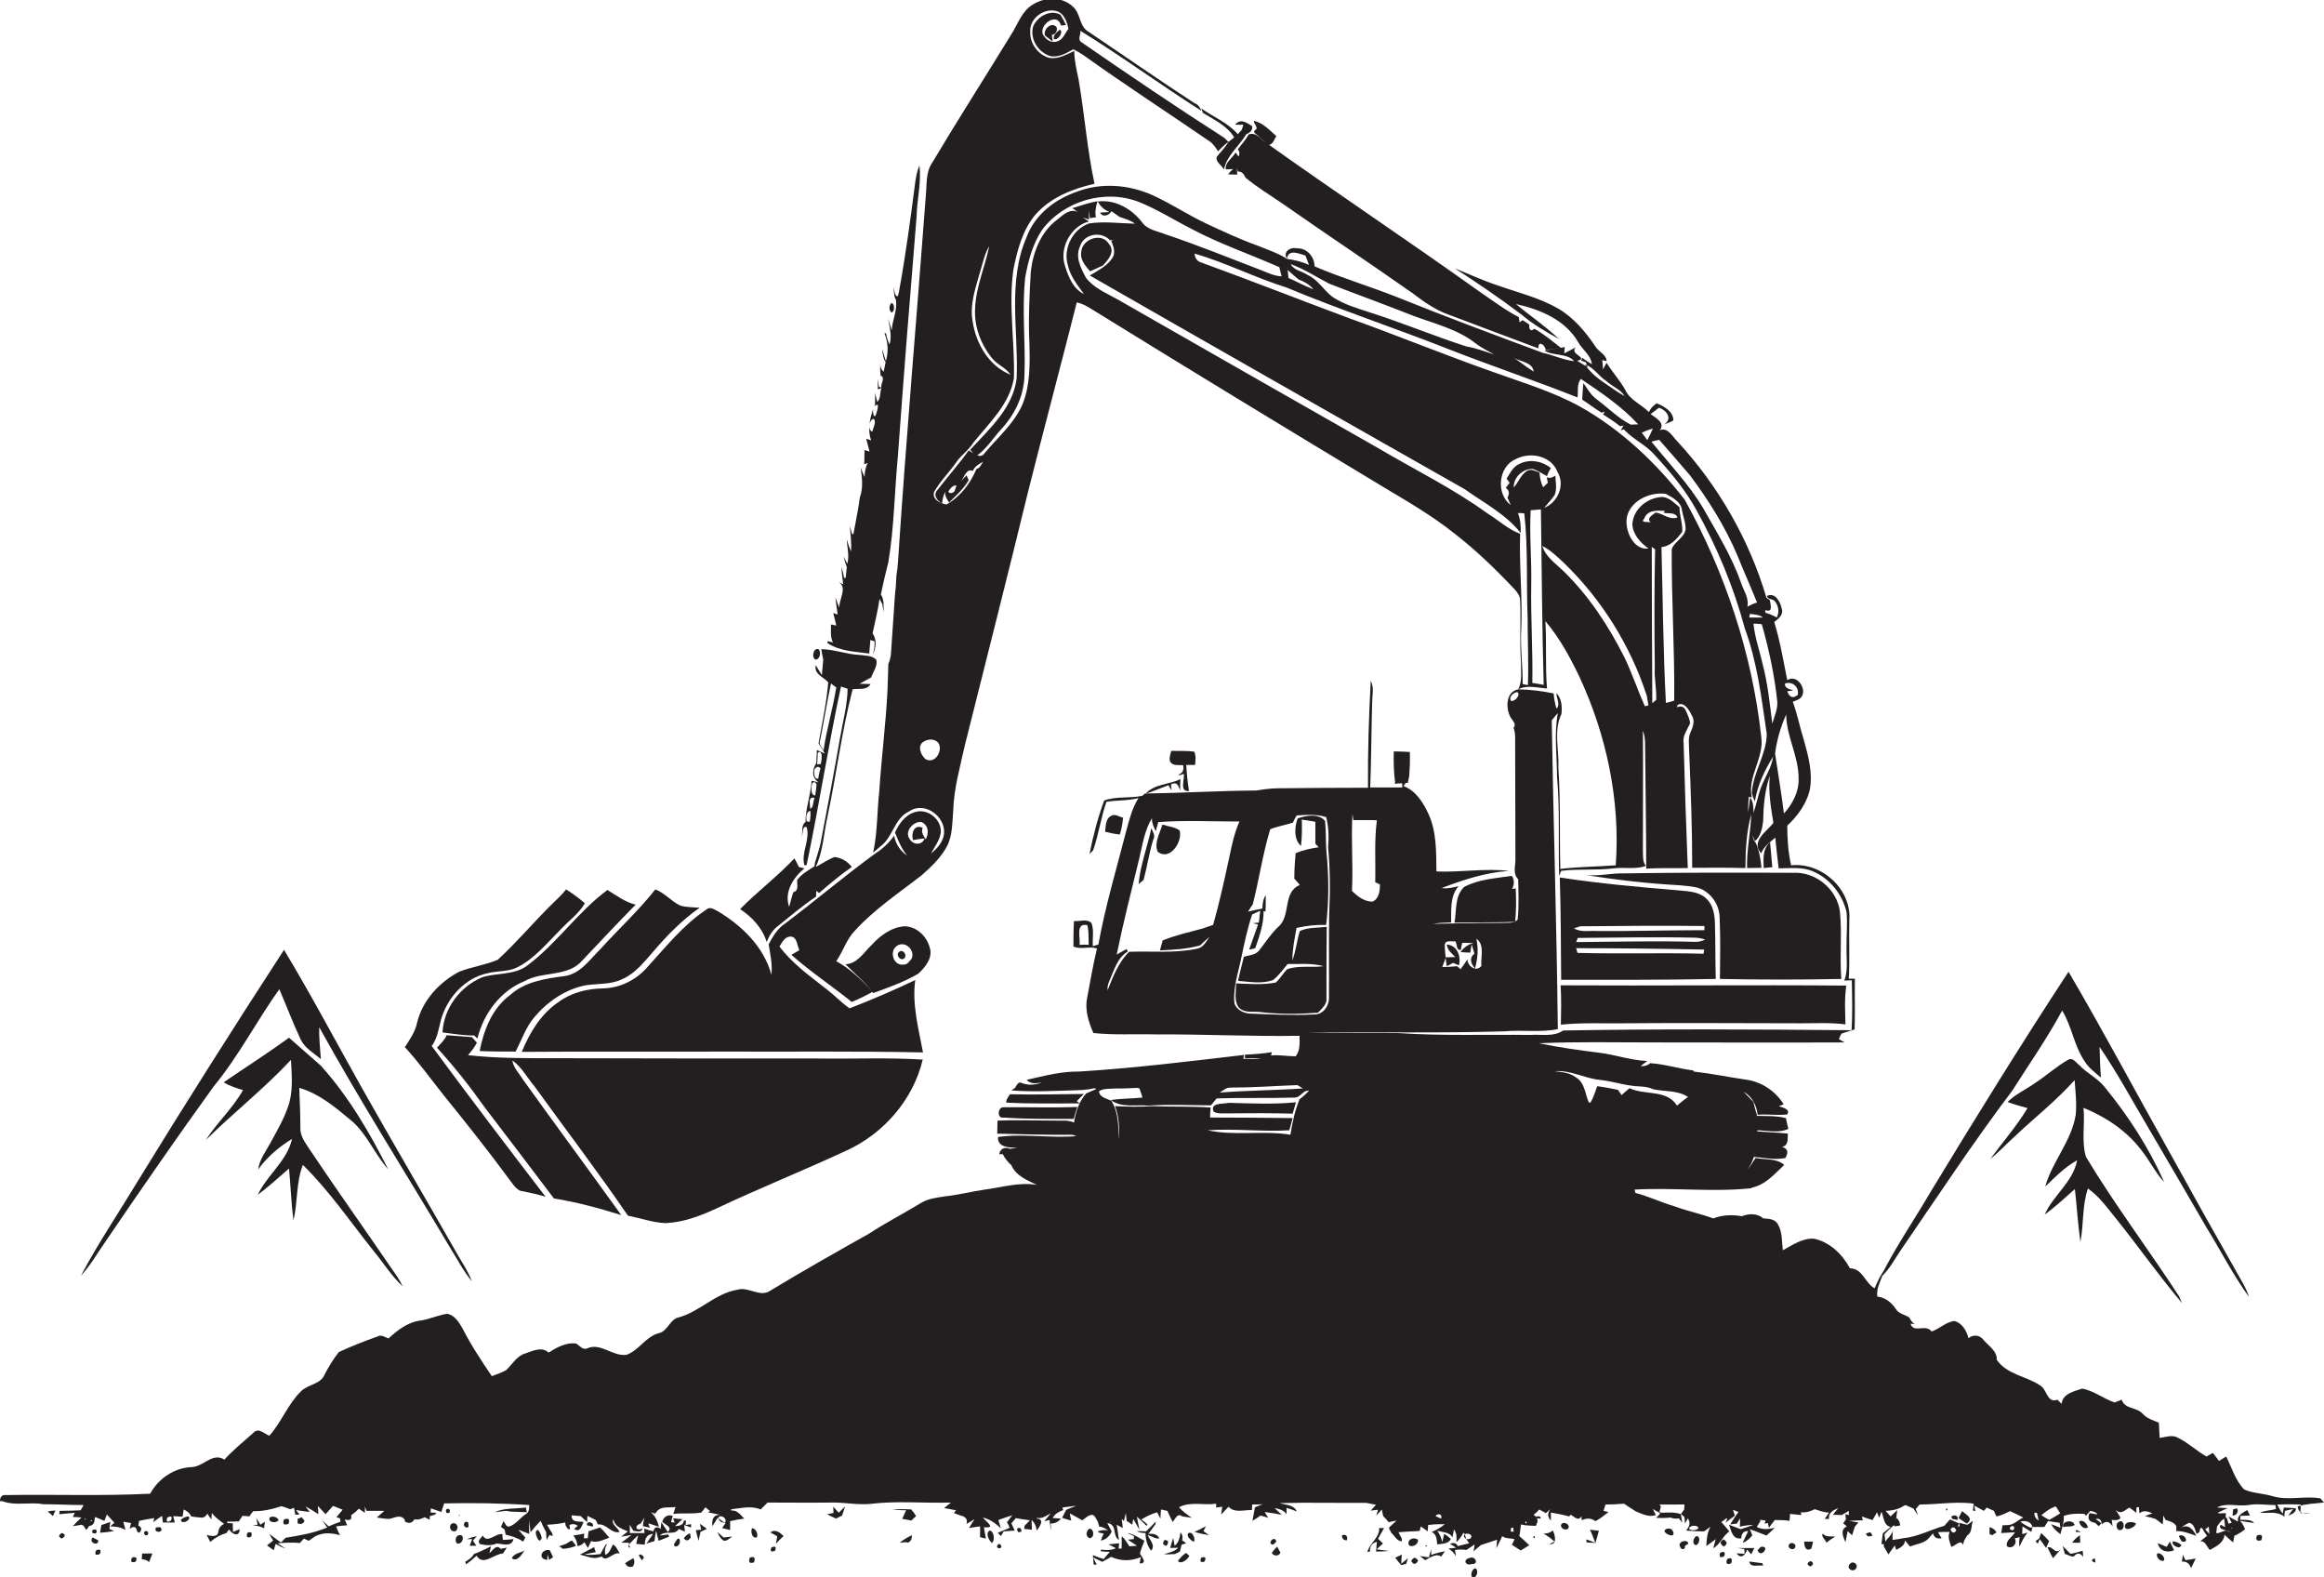 <?xml version="1.0" encoding="utf-8"?>
<!-- Generator: Adobe Illustrator 19.2.0, SVG Export Plug-In . SVG Version: 6.00 Build 0)  -->
<svg version="1.1" id="Layer_1" xmlns="http://www.w3.org/2000/svg" xmlns:xlink="http://www.w3.org/1999/xlink" x="0px" y="0px"
	 viewBox="0 0 838.7 569.1" enable-background="new 0 0 838.7 569.1" xml:space="preserve">
<g>
	<path fill="#231F20" d="M381.4,10c-1.6-2.5-5,0.4-4.3,2.8c0.7,0.6,2.1,1.6,2.8,2.2c-0.1-0.6-0.2-1.8-0.3-2.4
		C381,12.3,381.5,11.4,381.4,10z"/>
	<path fill="#231F20" d="M382.5,10.7c-1,0.8-2.5,1.9-2.2,3.4C381.9,14.7,383.9,11.5,382.5,10.7z"/>
	<path fill="#231F20" d="M314.1,230.9c0.4,0.1,1.1,0.4,1.5,0.5c0.1,1.7-0.1,3.3-0.7,4.9c1.3-2.4,1.6-5.5,0-7.8
		c0.9-4.1,1.9-8.2,2.5-12.4c0.3,0.5,0.8,1.4,1,1.8c0.2,1,0.3,2,0.5,3c-0.1-2.2,0.3-4.5-1-6.4c0.5-2.4,1-4.8,1.6-7.2
		c0.4-1.5,0.7-3,1.1-4.5c2.1-12.5,2.2-25.2,3.4-37.8c2.1-29,4.4-58,6.8-87c0.1-6.1,1.8-12.2,1-18.3c-0.8,1.9-1.2,4-1.5,6
		c-1.7,13.3-3.5,26.6-5.9,39.7c-0.1,0.4-0.3,1.1-0.4,1.5c-1.4-0.2-1-2.1-1.5-3.1c0.2,1.4,0,3,0.8,4.3c0.7,3.6-1.3,7.4-1.5,11.1
		c-0.4-1.4-0.9-2.9-1.3-4.3c0.5,3.1,1.5,6.3,0.5,9.4c-0.6-1.3-1-2.7-1.3-4.1l-0.5,0.1c1.3,3.2,1.5,6.6,0.5,10
		c-0.5-1.5-0.9-2.9-1.3-4.4c0.1,1.7,0.3,3.4,1.2,4.8c-0.2,0.9-0.5,2.6-0.7,3.4c-0.9-0.7-1.3-1.8-1.2-3.3c-0.1,1.5-0.1,3.1,0.1,4.7
		l0.5,0.3c1,1-0.6,2.8-0.2,4l-0.9-0.2c-0.1-0.7-0.3-2.1-0.4-2.9c0,1.3,0,2.5,0,3.8l1.3-0.5c-0.6,1.6-0.2,3.8-1.5,5
		c-0.2-0.8-0.6-2.4-0.8-3.2c0,1.3,0,2.7,0,4c-0.1,0.3-0.2,0.7-0.4,1c0.3-0.5,0.7-0.8,1.4-0.7c0.1,1.3-0.4,2.8-0.9,4l-0.5,0
		c-0.3-0.6-0.4-1.6-0.3-2.5c-1.2,3.6-2.1,7.5-0.7,11.3l-1.8-0.6c0.4,1.5,0.8,3.1,1.2,4.6l-1.8-0.5c0,1.7-0.1,3.4-0.1,5.1
		c0.3-0.1,1-0.3,1.3-0.5c-0.9,1.5-1.1,3.3-1.2,5.1c-0.5-1.1-0.9-2.2-1.4-3.4c0.5,3.6,1,7.3-0.3,10.8c-0.2,1.7-0.5,3.4-0.8,5.1
		c-0.5,2.7-1,5.4-1.5,8.1l-0.5,0c-0.3-1-0.5-2-0.8-3c0.2,3.1,0.7,6.2,0.4,9.3c-0.6-1.5-1.1-2.9-1.5-4.4c0.1,2.9,1,5.9,0.2,8.8
		c-0.4-0.7-1.1-2-1.4-2.7c0.3,1.3,0.7,2.6,1.2,3.9c-0.1,1-0.3,2.9-0.4,3.9l-0.6,0c-0.2-1.3-0.5-2.6-0.9-3.9c0,2.1,0.4,4.2,0.6,6.2
		l-1.7-0.8c3.4,1.9,0.1,6.3,0.3,9.3c-0.5-1.2-0.9-2.5-1.4-3.7c0.2,2,0.5,4.1,0.8,6.1l-1.6-0.5c0.4,1.5,0.8,3,1.1,4.5l-1.9-0.4
		c0,2.2-0.3,4.5,0.7,6.5l-1.9-0.5c0,0.2-0.1,0.5-0.1,0.7c4.5,3,10,3.1,15.1,3.8C313.8,234.3,314,232.6,314.1,230.9z M315.3,151.1
		c1.1,1-0.2,3.3-0.5,4.6C313.1,155.3,313.5,151.5,315.3,151.1z"/>
	<path fill="#231F20" d="M315,147.8c0.1-0.3,0.2-0.6,0.3-0.9C315.2,147.2,315.1,147.5,315,147.8z"/>
	<path fill="#231F20" d="M400.2,88c-2.6-4.3-9.7-1.8-10,2.9c-0.5,2.8,1.5,5,3.2,7c1.5-0.7,3.1-1.4,4.6-2.1
		C399.9,93.8,402.6,90.8,400.2,88z"/>
	<path fill="#231F20" d="M294.4,238c1.6-0.2,2-2.8,1-3.8C293.5,233.6,292.7,237.4,294.4,238z"/>
	<path fill="#231F20" d="M276.7,339.9c0.8-2.1,2-4.2,3.8-5.6c4.6-3.7,9.1-7.5,14-10.8c0-0.5,0.1-1.6,0.1-2.1c0.3,0.2,0.7,0.6,1,0.8
		c3.8-3.3,7.6-6.5,11.8-9.4c-1.5-2-3.7-3.3-6.2-3.6c-2.4,0.9-4.5,2.4-6.8,3.6c2.7-5.8,2.9-12.4,4.3-18.5c3.2-15.1,5.1-30.6,9-45.6
		c2.2-0.4,5.1,0.5,6.5-1.9c-1,0-3-0.1-4-0.1c1.4-0.8,2.8-1.5,4.2-2.3c0.7-2,2.3-4,1.9-6.3c-1.5-1.7-4-1.5-6-1.8
		c-4.7-0.2-9.2-2-13.9-2.1c0.2,1.3,0.4,2.5,0.7,3.8c-0.2,1.9-0.3,3.8-0.5,5.6c-0.7-1.2-1.5-2.4-2.2-3.6c-0.7,3.3,2.8,4.2,4.5,6.2
		c-0.6,7.4-2.2,14.7-3.5,22c0.6,0.9,1.7,2.8,2.3,3.7l-2.9-1.3c-0.1,1.6-0.1,3.1-0.2,4.7c-1.5,2.3-1.8,5.3,0.9,7l-2.6-0.6
		c-0.3,5.1-2.2,9.9-2.2,14.9c-1.7,1.1-0.9,3.6-1.4,5.3c0.6-1.1,0.1-4,1.8-3.5c1.4,4.5-2.1,9.3-0.8,13.8l0.8-0.1
		c4.5-21.4,7.8-43.1,12.4-64.4c0.6,0.2,1.8,0.6,2.4,0.8c-0.1,5.9-1.7,11.7-2.7,17.5c-2.2,12.7-4.6,25.3-7,37.9
		c-0.5,2.5-1.4,4.9-2.1,7.4l-0.2,1.3c-2.2,1.4-4.6,2.7-6.2,4.9c-0.2,1.6,0.8,3.8-1.4,4.4c-0.6,1.7-1,3.5-1.5,5.3
		c-1.9-5.4,1.5-10.6,5.5-13.9c-0.5-0.1-1.5-0.4-2-0.5l-0.3-0.6c-0.4-0.8-0.8-1.7-1.3-2.5c-6.1,6.5-13.3,11.9-19.6,18.3
		C271.3,330.8,275.1,334.7,276.7,339.9z M292.2,296.5c-0.3,0-0.8-0.1-1.1-0.2c-0.2-1.3-0.3-3.3,1.3-3.8
		C292.6,293.8,292.5,295.1,292.2,296.5z M292.4,291.8c-0.1-0.8-0.2-2.3-0.2-3.1c0.4-0.9,1-1.2,1.8-0.7
		C293.3,289,293.7,291.4,292.4,291.8z M294.2,287c-1.8,0-1.4-3.2-1.1-4.4c0.6-0.6,1.2-0.5,1.6,0.4
		C294.6,284.3,294.4,285.6,294.2,287z M295.3,280.9c-1.5,0.5-1.6-2.3-1.4-3.2c0.7-1.2,1.4-1.3,2.2-0.5
		C295.8,278.1,295.4,279.9,295.3,280.9z M296.2,275.7c-0.3,0-1,0-1.3,0.1c0.1-1,0.2-3.1,0.2-4.1c0.6-0.7,1.1-0.5,1.4,0.5
		C296.6,273.3,296.5,274.5,296.2,275.7z M297.2,270.8c-0.6-1.2-1.9-2.3-1.2-3.8c1.4-6.8,2.4-13.6,3.9-20.4c0.5,0.4,1.4,1.1,1.9,1.4
		C300.6,255.7,298.3,263.1,297.2,270.8z"/>
	<path fill="#231F20" d="M401.1,294.3c-2.2,1-2,3.8-2.3,5.8c1.7,0.4,3.5,0.8,5.3,1c0.7-2,1-4,1.2-6.1
		C404,294.8,402.5,293.5,401.1,294.3z"/>
	<path fill="#231F20" d="M478.7,360c0-8.5,0-17.1,0.1-25.6c-3.2,0.4-6.7,0.1-9.7,1.5c-1.1,3.5-1.4,7.2-2.7,10.6
		c0-4,0.8-7.8,1.5-11.7c3.5-0.8,7.1-1.2,10.7-1.1c1-8.7,1-17.5,0.1-26.2c-0.3-3.8-0.1-7.6-0.5-11.3c-2.2-2.8-7-2-9.9-0.9
		c-1.1,3-1.5,7.5,1.2,9.9c0.4-3.2,0.4-6.3,0.3-9.5c1.6,0.2,3.3,0.5,4.9,0.8c0,2.6,0,5.3,0,7.9c0.3,0.3,0.9,1,1.2,1.3
		c-2.9,0.4-5.6,1-8.3,2.1c-0.3,3-0.5,6.1-0.5,9.2c0.7,0.7,1.3,1.5,2,2.3c-6.4,2.6-3,11.2-7.9,15.2c-2.6,2.5-4.5,5.5-6.7,8.3
		c-1.3,1.8-3.7,1.8-5.6,2.4c-0.7,2.9-1.5,5.8-2.1,8.7c4.2,0.3,8.5,1.2,12.6-0.3c2.1-1.6,3.6-3.8,5.3-5.8c4.3,0.1,8.7-0.4,12.9,0.8
		c-4.3,0.6-8.9-0.4-13.1,1.1c-1.5,1.5-2.5,3.4-4.1,4.8c-4.7,0.9-9.5,0.5-14.3,0.3c0,2.8-0.8,6,0.8,8.5c1.9,2.3,5.1,1.6,7.6,1.8
		c7,0.9,14.1,0.8,21.1,0.3C477.3,363.7,479,362.2,478.7,360z"/>
	<path fill="#231F20" d="M419.5,297.5c-0.9,3.1-3.1,6.7-1.7,9.8c4.4,3.5,9.1-3.7,7.9-7.7C423.9,298.3,421.5,298.2,419.5,297.5z"/>
	<path fill="#231F20" d="M410.9,319c0.4-0.4,1.3-1.1,1.8-1.5c1.3-4.8,2-9.8,3.5-14.6c0.9-1.4-0.2-2.8-0.7-4.1
		C414.1,305.6,411.5,312.1,410.9,319z"/>
	<path fill="#231F20" d="M639.6,312.9c-0.3-3-0.5-6-0.8-9c-2.8,2.3-2.4,6.1-2.3,9.3C637.3,313.1,638.8,312.9,639.6,312.9z"/>
	<path fill="#231F20" d="M615.6,321.7c3,2.1,4.9,5.6,5,9.3c0.3,7.4,0.2,14.8,0.1,22.2c14.6,0.3,29.2,0.3,43.8,0
		c-0.6-8.1,0.3-16.3-0.5-24.4c-1.1-8-8.7-14.3-16.8-13.9c-20.3-0.1-40.7-0.1-61,0.2c-4.7-0.1-9.3,1.1-13.9,0.6
		c11.2,1.8,22.6,3.1,33.9,3.7C609.4,319.8,612.9,319.7,615.6,321.7z"/>
	<path fill="#231F20" d="M545.6,316c-5.8,0.9-12,1.2-17.2,4c-3.5,3.3-2.7,8.6-3.5,12.9c7.3-0.2,14.6,0,21.9-0.3
		c0.4-4,0.4-8.1,0.2-12.1c-0.3,0.1-1,0.2-1.3,0.2C546.5,319.2,546.6,317.4,545.6,316z"/>
	<path fill="#231F20" d="M619.2,353.2c-0.2-6.7-0.1-13.5-0.3-20.2c-0.1-3.1-0.7-6.4-2.9-8.6c-2.5-2.6-6.3-2.8-9.6-3.1
		c-14.5-1.2-29-2.5-43.5-4.7c0.4,12.3,0.4,24.6,0.5,36.9C582,353.5,600.6,353.6,619.2,353.2z M614.8,344.1
		c-15.2-0.4-30.3,0.1-45.5-0.3c-0.1-0.4-0.4-1.3-0.5-1.7c15.4,0,30.8,0.2,46.2,0.5L614.8,344.1z M611.2,339.8
		c-14.1-0.4-28.2,0-42.4,0.1c0.2-0.4,0.5-1.2,0.6-1.5c13.9-0.1,27.8-0.4,41.7-0.1c1.5,0,2.9,0.2,4.3,0.7
		C614.1,339.6,612.7,339.9,611.2,339.8z M570.3,334.2c14.9-0.1,29.9-0.3,44.8-0.1c0,0.4,0,1.2,0,1.5c-13,0-25.9,0.4-38.9,0.3
		c-2.7-0.2-5.7,0.6-8.2-1C568.6,334.8,569.7,334.4,570.3,334.2z"/>
	<path fill="#231F20" d="M183.4,425c1.3,1.6,2.4,3.7,4.3,4.6c3.1,0.7,6.2,1.2,9.2,2.2c-13.8-18-27.6-36.1-41.1-54.4
		c2-2.7,2.5-6.1,3.3-9.3c2.2-8,8.6-15.3,17-17c3.6-0.9,7.4-0.4,10.8-2.2c6-3.1,10.3-8.4,15-13.1c3-3.3,6.9-6,9.2-9.9
		c-2.1-1.8-4.4-3.5-6.8-5c-1.5,1.9-3.3,3.6-5.1,5.3c-6.7,6.6-12.7,13.8-19.6,20.1c-4.5,1.9-9.4,2.5-13.9,4.3
		c-7.2,3.8-13.3,10.4-15.2,18.5c-0.7,3.2-2.6,6-4.4,8.7c5,5.4,9.3,11.4,13.9,17.2C168,404.9,175.9,414.8,183.4,425z"/>
	<path fill="#231F20" d="M190.1,348.5c-4.7,3.4-10.8,2.4-16.1,4.1c-8,3.4-13.9,11.2-14.3,19.9c3.8,0.5,7.6,1.1,11.4,1.1
		c0.3,0.3,0.9,0.8,1.2,1.1c2.2-9,8.3-17.2,17-20.7c6.5-3.7,15.4-1.4,20.7-7.3c6.4-6.8,12.8-13.6,19.4-20.3
		c-3.8-0.9-6.9-3.3-10.2-5.3C208.4,329.1,200.8,340.6,190.1,348.5z"/>
	<path fill="#231F20" d="M203.5,352.2c-6.8,0.9-14.1,2-19.4,6.8c-6.5,4.8-9.5,12.6-11,20.2c4.3,0.2,8.6,0.2,13,0.2
		c2.2-4.3,3.7-8.9,6.9-12.6c4.7-5.5,11.1-9.9,18.3-11.3c4.4-0.7,9.1-0.2,13.2-2.2c4.7-2,7.9-6.2,11.2-9.9c5-5.9,10.5-11.5,16.8-15.9
		c-2.4-0.2-4.8-0.1-7.1-0.8c-3.2-1.6-5.5-4.5-8.9-5.8c-6,7.6-13.3,14.3-19.8,21.5C212.8,346.2,209.4,351.5,203.5,352.2z"/>
	<path fill="#231F20" d="M326.3,334.2c-4.8,0.4-8.8,3.5-11.9,6.9c-2.8,2.7-5,6.6-9.3,6.8c3.4,3.4,7.1,6.5,10,10.4
		c5.5-2,11.2-4,16.3-7c2.5-2.3,5.4-5.8,4.1-9.5C334.4,337.7,330.7,334.2,326.3,334.2z M329,345.9c-0.8,0.8-1.5,2.2-2.8,2.1
		c-3.6,0.7-5.4-4.5-2.7-6.6C326.4,339.1,330.4,342.7,329,345.9z"/>
	<path fill="#231F20" d="M324.5,343.4c-1.4,1,0.4,3.5,1.8,2.4C327.6,344.7,325.9,342.3,324.5,343.4z"/>
	<path fill="#231F20" d="M563.2,355.5c0.3,4.7,0.2,9.5,0.1,14.2c7.6-0.8,15.3-0.4,22.9-0.5c21.3-0.2,42.6,0,63.9,0
		c5.3,0,10.6-0.3,15.9,0.4c-0.1-4.6-0.4-9.3,0.3-14C632,355.3,597.6,355.7,563.2,355.5z"/>
	<path fill="#231F20" d="M193,392.1c11.2,15.5,22.8,30.7,33.6,46.5c4.5,0.9,9,2.5,13.6,2.7c6.6-0.3,12.8-2.7,18.8-5.5
		c15.3-7.2,31-13.5,46.3-20.6c13.5-6.1,24.2-18.3,27.7-32.9c-12.5-0.8-25.2-0.2-37.8-0.4c-31.3,0-62.7,0-94-0.1
		c-10.8,0-21.6,0.1-32.3-1.1c1.2-1.4,2.4-2.9,3.2-4.5c-0.6-0.7-1.2-1.4-1.8-2c-3-0.2-6.1-0.5-9.1-0.7c-0.8,1.8-2.2,3.1-3.5,4.5
		c6.2,6.8,11.9,14,17.2,21.5c8.4,11,16.7,21.9,25,32.9c8.2,1.3,16.3,3.5,24.3,6c-11.7-16.3-23.7-32.5-35.4-48.8
		c-1.4-2.3-3.5-4.3-3.9-7C188.3,385,190.3,388.9,193,392.1z"/>
	<path fill="#231F20" d="M364.5,394.8c-0.6,0.9-1.4,1.8-1.4,3c8.8,0.5,17.7,0.3,26.6,0.3l-1.1-0.8c0.6-0.7,1.9-1.9,2.6-2.6
		C382.3,394.8,373.4,395,364.5,394.8z"/>
	<path fill="#231F20" d="M443.4,397.9c-2,0.5-6.9-0.2-5.4,3.2c1.6,0.9,3.5,0.5,5.3,0.6c7.7-0.1,15.5-0.1,23.2,0.1
		c0.4-1.4,0.8-2.7,1.2-4.1C459.5,398.5,451.5,398.1,443.4,397.9z"/>
	<path fill="#231F20" d="M362.2,403.2c8.4,0.6,16.8,0.5,25.3,0.5c0.4-1.5,0.8-2.9,1.3-4.3c-8.9,0.3-17.8,0-26.6,0.1
		C360,399.3,359.7,403.8,362.2,403.2z"/>
	<path fill="#231F20" d="M644.5,403.4c-3.5-0.9-7.1-0.7-10.6-0.8c0,1.7,0,3.4,0,5.2c3.8,0,7.8,1.2,11.5-0.5
		C645,405.9,644.8,404.7,644.5,403.4z"/>
	<path fill="#231F20" d="M645.2,409c-3.7-0.4-7.5-0.5-11.2-0.8c0,3.1-0.3,6.2-1.1,9.2c3.8,0.3,7.6,1.2,11.4,0.4
		c1.1-1.8,1.1-3.4-1.2-4C645.5,413.3,645.1,411,645.2,409z"/>
	<path fill="#231F20" d="M829.2,543.5c3.1-1,6.3-1,9.5-1.4c-0.3-0.4-1-1.1-1.3-1.5c-5.7-1-11.7,0.9-17.3-0.8c-3.3-1-7-1-10.2-2.4
		c-3.2-3.3-4.5-7.9-6.5-11.9c-0.9,0.5-1.7,1.1-2.6,1.6c-0.7-1-1.5-2-2.2-2.9c-0.6,0.3-1.7,1-2.3,1.3c-3.6-2-6.5-4.9-10.2-6.7
		c-2.1-1.3-4.5-0.3-6.7,0c-0.1-1.8-0.2-3.7-0.3-5.5c-2.1-0.9-4.4-1.5-5.9-3.3c-2.2-2.4-6.4-1.5-7.5-5c-0.9,0.3-1.7,0.7-2.5,1
		c-4.1-1.3-7.6-4.3-11.8-5c-2.9,1-7,1.8-7.4,5.5c-0.4-0.4-1.1-1.1-1.5-1.5c-3.8,1.4-3.7-3.7-6.2-5.1c-5.1-3.5-12-3.9-15.7-9.3
		c0.2-3.2-3-5-4.8-7.2c-1.4-1.8-3.6-2-5.4-0.6c-0.7-2.7-2.2-5.3-5-6.2c-3.1,0.3-5.4,2.8-8.3,3.8c-2.2-2.9-6.5,0.8-7.6-2.8l1.5,0.1
		c-1-0.5-1.5-1.5-2-2.4c-1.6-1-3.8-1.3-4.8-3c-1.5-2.3-3.8-4.2-6.7-4.5c-0.4-2.7,0.9-5,1.8-7.5c2.7-2.6,4.4-5.9,6.5-9
		c13.3-19.4,26.2-39,40.4-57.8c6.1-9.6,12.6-18.9,18-28.9c3.5,5.7,4.3,12.7,8.1,18.3c1.5,2.4,3.8,4.1,5.9,5.9
		c-0.3-3.7-0.4-7.4-0.5-11.1c6.4,9.4,11.8,19.4,17.6,29.2c7,12,14.1,24,21,36c5.1,8.3,9.6,17.1,15.3,25c-1-3.4-3.1-6.4-4.7-9.4
		c-7.9-13.9-15.7-27.8-23.4-41.8c-12.4-22-24.2-44.3-37-66.1c-17.1,26.1-33.5,52.6-49.7,79.3c-5.6,9.6-11.9,18.8-17,28.6
		c-1.4,2-2.3,4.1-3.3,6.3c-3.5-1.9-4.3-7.2-8.9-7.2c-2.7-5.1-7.3-9.5-13-10.7c-4.2-0.2-7.7,2.3-11.2,4.2c-0.4-3.1-0.1-6.6-1.8-9.4
		c-1-1.9-3.3-2-5.2-2.1c-2.3-1.9-5.2-1.8-7.8-0.8c-3.4-0.6-7-0.5-10.3,0.8c-4.6-1.7-9.5-2.7-14.1-4.4c-4.8-1.4-9.3-3.6-14-4.8
		c-0.1-0.3-0.2-0.9-0.3-1.2c14-0.8,28.2,1,42.2-0.5l0.1-0.2c4.9-1,8.2-4.9,11.7-8.2c-2.8-2.5-6.9-1.8-10.3-2.5
		c-1,1.3-1.8,2.9-2.9,4.1c4.1-5.7,3.6-13.1,3.3-19.8c-0.5-1.5-0.9-3-1.2-4.5c-1.2-1.3-2.4-2.5-3.6-3.7c3.1,1.7,4.7,4.8,5.1,8.3
		c3.5-0.3,7.1,0.3,10.6-0.1c1.5-1.7-1.6-2.7-3-2.9c0.5-0.2,1.3-0.6,1.8-0.8c-3-4.8-8.1-8.2-13.8-8.9c-6.2-0.9-12.4-2.2-18.7-2.9
		l-0.1-0.4c-5.2-0.6-10.3-2.3-15.5-2.6c-1,0.8-2.3,1.2-3.5,1c0.8-0.6,1.6-1.2,2.4-1.8c-5.9-0.2-11.6-2.3-17.5-3
		c-7.2-0.9-14.5-1.9-21.6-3.4c13.4-0.6,26.9-0.3,40.3-0.3c23.3,0,46.7,0.1,70,0c-0.7-0.4-1.4-0.8-2.1-1.2c0.2-0.5,0.7-1.5,1-2
		c1.6-0.5,3.2-1,4.7-1.5c0.2-6.1,0-12.2,0.1-18.3c-0.6,0-1.7,0-2.2,0c0.4-7.1,0-14.2,0.2-21.2c0.8-11.1-10-20.9-21-19.7
		c-1.1-4.7-1.4-9.5-1.4-14.3c3.7-3.5,6.9-7.8,8.1-12.8c1.2-6.2-0.5-12.4-2.2-18.4c-1.4-4.5-2.3-9.1-3.9-13.5c0.6-0.2,1.7-0.7,2.3-1
		c3.7-2.4-0.5-9.4-4.3-6.8c-1.4-7-2.6-14.1-4.7-21c1.5-1.1,3.5-2.7,2.7-4.8c-0.5-2.4-2.3-6-5.3-4.6c0.1,1.4,2.1,1,2.8,1.9
		c1.4,1.7,1.7,4,0.7,5.9c-1.3-0.8-2.7-1.3-4-1.7c-0.1-0.2-0.2-0.7-0.2-0.9l0.5,0c2.4,0.8,1.4-2.4,1.2-3.7c-0.3-0.2-0.9-0.6-1.2-0.8
		c-6.2-21-17.4-40.5-32.3-56.6c-1.7-1.7-3.3-5-6.2-3.9c2.1-2.7-1.5-4.4-3.3-5.8c1-0.8,2-1.5,3-2.3c2.6,0.8,5.1,3.9,1.9,6
		c1.1-0.4,2.2-0.8,3.3-1.4c0-3.3-3.4-5.1-6-6.2c-1.2,0.8-2.3,1.8-2.8,3.2c-2.7-2.8-6.8-4.3-8.5-7.9c-1.9-3.5-4.7-6.5-6.8-9.9
		c-0.5,0.8-0.9,1.6-1.3,2.4c-0.1-1.2-0.1-2.3-0.3-3.4l1.6,0.4c-0.1-2.5-3-3.4-4.1-5.4c-3.6-5.3-7.8-10.3-13.4-13.6
		c-6.8-3.9-14.4-5.7-21.7-8.3c-5.3-1.7-10.4-4.1-15.6-6.2c8.2,5.3,16.3,10.8,24.1,16.7c4.1,3.5,8.8,6.2,13.5,8.8
		c-4.8-4.6-10.4-8.3-15.5-12.6c8.6,1.9,17.6,5.6,22.3,13.5c1.5,2.9,4.7,4.8,5.1,8.2c-1.2-0.7-2.4-1.5-3.5-2.3l-0.4,1l1.7,0.6
		l0.7,1.8c-1.3-0.8-2.5-1.5-3.8-2.3c4.5-1.2-3.1-2.3-0.5-4.9c-1,0.5-3.1,1.6-4.2,2.2l0.2-2.3l-1.4,0.3c-3.1-2.4-6.1-5-9.6-6.9
		c-1.3,1.2-2,0.2-1.8-1.5c-0.6-0.4-1.8-1.2-2.4-1.6c-0.3,0.2-0.8,0.6-1.1,0.8c-0.1-0.5-0.2-1.4-0.3-1.9c-4.9-2.5-9.3-5.9-13.9-9
		c-25.9-18.5-52.5-36.2-78.4-54.7c-1.4-1.4-3-3-5.2-2.2c-1,2-2.6,3.6-3.9,5.4c0.7,0.8,0.7,1.7,0.3,2.6l-1.1-1.5c-1,2-4,3.6-3.5,6.1
		c0.7,0,2-0.1,2.6-0.1c-0.7,0.6-1.3,1.2-1.8,1.9l3.3,0.1c0-0.6-0.1-1.8-0.1-2.4c0.1,0.3,0.2,0.9,0.3,1.3c1.5-0.1,2.2,0.9,2.8,2.2
		c4.2,3.5,8.9,6.3,13.4,9.4c15.6,10.9,31.4,21.4,46.9,32.3c4.1,3.1,8.3,6.1,13.2,7.8c10.7,4,21.4,8.1,32.2,12.1
		c-0.2-3.1,2.5-1.3,2.6,0.6c1.2-0.2,3.6-0.5,5-0.8l-5.4,1c3.1,2,8.1,0.8,10.7,3.8c-3.9-0.4-7.5-2.2-11.3-3
		c-17.8-6.6-35.5-13.2-53.1-20.3c-9.7-3.8-19.7-6.8-29.3-10.9c0-3.5-2.8-6.7-6.4-6.5c-2.3-0.6-5.2,1.3-3.5,3.8
		c-3.3-2.1-7-3.3-10.7-4.8c-6.4-2.3-12.6-5.2-18.8-8.1c-6.5-3.1-12.5-7.1-19.1-10.1c-8.5-3.8-18.4-4.6-27.1-1.3
		c-8,2.7-15.3,8.3-18.3,16.4c-7,16.1-2.9,34-3.6,51c-1.3,10.7-9.9,18.3-16.8,25.8c0.3,0.3,0.9,0.9,1.1,1.2l-1.6-1
		c-3.5,4.9-7.6,9.5-11.3,14.3c-1.7,1.8-0.1,3.9,1.7,4.8c0.1-1.5,0.5-2.9,1.1-4.2c-0.2,1.5,0.7,2.7,1.4,3.9c2.5-2.5,5.3-4.9,7.1-8.1
		c-0.2-0.4-0.6-1.3-0.8-1.7c-0.5,0.5-1.4,1.5-2,2.1c1.3-1.5,1.9-4.7,4.3-3.7c0.7-1.7,2.2-2.5,3.7-3.3c-0.7,0.9-1.1,2.3-2.4,2.6
		c-2.2,5.2-5.8,10-10.8,12.8c-2.2-0.3-5.3-1.8-4.5-4.5c2.2-3.9,5.4-7,8-10.7c1.7-2.6,4.5-4.3,6.1-7c5.7-7.1,13.1-13.9,14.7-23.3
		c0.4-13-2-26.1-0.2-39.1c1.4-7.1,3.3-14.4,8-20c5.5-6.2,13.4-9.3,21.3-11.1c-2.7-12.5-3.6-25.3-5.8-37.9c-0.7-3.3-1.5-6.6-1.5-10
		c-2.8,1.2-5.7,3-8.9,2.5c-4.1-1-7.2-5.2-7-9.5c-0.3-5,5.5-9,10.1-7.2c2.3,1.1,3.2,3.8,3.7,6.2c-1.3,1.6-2,4.1-4.3,4.6
		c-1.7,0.5-3.4-0.4-4.4-1.8c-3.1-3.4,4.5-9.5,6-4c0.5,0,1.3-0.1,1.8-0.2c-0.6-1.3-1.3-2.5-2-3.7c-3.7-2-8.2,0.6-9.8,4.1
		c-1.4,4.5,1.7,9.4,6,10.8c3.1,0.7,5.9-1,8.4-2.4c1.4,0.6,2.7,1.4,4,2.3c14.8,10.6,30.1,20.5,45.1,30.8c1.4,0.9,2.3,2.3,3.2,3.7
		c1.1-1.2,2.3-2.4,3.7-3.4c-1.1,2-2.8,3.6-4.2,5.4c-0.5,1.9,1.9,3,2.6,4.6c1-5.1,5.5-8.5,8.1-12.8c1.3-0.5,2.3-1.4,2.1-2.9
		c-1.9-1.1-4.1-3-6.2-0.5c0.8,0,2.3,0,3,0c-0.1,0.5-0.4,1.4-0.6,1.9c-0.3,0.4-1.1,1.1-1.4,1.5c-3.5-4.1-8.8-6.2-13.2-9.3
		c0.2,0.4,0.5,1.2,0.6,1.6c4,2.5,8.9,4.7,11.3,8.9c-0.5,0.4-1.6,1.2-2.1,1.6c-0.4-0.4-1.1-1.2-1.5-1.5
		c-17.5-11.2-34.6-22.8-51.7-34.6c-1.2-0.9,0-2.8-0.2-4c14.9,9.2,28.9,19.5,43.7,28.9c-0.5-1.1-1.1-2.3-2.4-2.7
		c-12.9-8.4-25.5-17.2-38.3-25.8c-3.5-1.9-2.8-6.7-5.8-9.2c-3.9-3.6-10-3.4-14.3-0.7c-4.1,2.4-5.5,7.2-7.9,10.9
		c-9.5,15.5-19.3,30.8-28.6,46.4c-2.1,3.1-1.8,7-2.1,10.6c-3.3,44.3-7.2,88.6-10.1,132.9c-0.1,1.8-0.3,3.5-0.6,5.3
		c-0.1,2.2-0.2,4.4-0.5,6.6c-0.5,7.4-1,14.7-1.5,22.1c-0.2,1-0.4,2.1-0.9,3.1c-0.1,3.1-0.2,6.2-0.3,9.3c-0.6,12.3-2.2,24.6-3,36.9
		c-0.8,7.3-0.6,14.7-2.2,21.9c0.7-0.6,2-1.6,2.6-2.2c4.6-3.3,5-10.1,10.3-12.6c5.5-3.9,13.2,1.6,12.7,7.9c-0.3,3-2.4,5.4-4.7,7.2
		c1.3-2.4,3.1-4.6,3.5-7.4c0.5-4.8-4.7-9-9.3-7.5c-3.5,1-5.8,4.2-7.2,7.4c1.2,2.9,2.3,5.8,4.4,8.3c-2.5-1.7-4.2-4.2-4.7-7.2
		c-1.9,2.6-4.2,4.8-6.9,6.5c-11.1,8.1-21.6,17-32.6,25.3c-2.7,1.8-4.3,4.6-5.8,7.4c0.6,3.6,1.4,7.3,1,11
		c-2.7-10-10.5-17.6-19.1-22.8c-1.3-0.6-2.9-2-4.3-0.8c-8.5,5.6-14.9,13.8-21.7,21.2c-4,4.4-9.7,7.2-15.7,7.3
		c-5.6,0.1-11.4,1.5-16,4.9c-6.4,4.3-10.4,11-13.3,18c24.4-0.2,48.9,0,73.3-0.1c23.8,0.1,47.7-0.2,71.5,0.3
		c-1.6-8.6-4-17.3-2.8-26.1c-7.8,3.7-15.7,7.1-23.7,10.2c-3-2.1-5.5-4.8-8.4-7c-6-4.7-12.3-9.2-16.9-15.3c1-1.6,2-3.7,4.2-3.6
		c2.3,0.3,2.1,3.3,3,4.9c-0.7,0.4-2.2,1.3-2.9,1.7c6.9,6.1,14.6,11.2,21.8,17c2.6-1.1,5.1-2.3,7.6-3.7c-4-4.1-8.1-8.3-13.2-11
		c2.5-3.6,3.7-8,6.8-11.1c7-7.7,15.8-13.5,24-19.9c3.4-3,6.8-6.2,9-10.2c2.2-3.9,2-8.6,2.4-12.9c0.2-8.1,2.5-16,4.2-23.8
		c7.7-30.7,15.5-61.4,23-92.2c5.7-22.6,11.7-45.1,17.4-67.6c2.9,0.6,5.2,2.4,7.6,3.8c34.3,21.2,68.7,42.1,103.2,62.9
		c8.7,5.2,17.5,10.3,25.4,16.6c7.9,6.1,15,13,21.8,20.2c1,1.1,2,2.4,2,4.1c0.3,7.3-0.2,14.7,0.3,22c-0.1,3.3,0.6,6.9-1,10
		c-4.4,0.9-4.5,6.4-3,9.6c0.5,1.4,2.7,2.8,1.3,4.3c0.7,1.6,0.6,3.3,0.6,5c0,14,0.1,28,0.1,42.1c0.1,2.5-1.1,5.5,1,7.5
		c0.1,4.9,0.3,9.8-0.2,14.6c-1.6,1.6-4.1,1-6.2,1.2c-8.1-0.1-16.2,0.2-24.3,0.3c2.1-0.4,4.3-0.4,6.5-0.5c0.1-4.4-0.5-9.5,2.7-13.1
		c-2,0.5-4.1,1-6.1,0.7c7.8-3,15.8-5.6,24.2-6.2c-8.7-1-17.4,0.6-26.1,0.2c-0.1-7,0.1-14.3-2.9-20.8c-1.9-4.1-4.6-8.4-9-10l0.8-1.1
		l0.8-0.1c0.1-0.7,0.4-2,0.5-2.6c0.2-2.8,0.3-5.6,0.2-8.5c-1.9-0.1-3.8-0.2-5.8-0.2c-0.1,3.8,0,7.6,0.5,11.4l-0.2,0.3
		c0.7-0.1,2-0.2,2.7-0.2l0.1,1.5c-3.9,0-7.7,0-11.6,0c0.4-10.2,0.4-20.4,0.7-30.5c0-2.7,0.8-5.5-0.5-8c-0.7,12.8-1.1,25.7-1,38.6
		c-10.8,0-21.6,0.1-32.4,0.2c-2.6,0-5.3,0.4-7.9,0.8c-13.4,0.1-26.8,0.9-40.2,1.1l-0.9,0.8c-4.5,1-9.4,0.1-13.8,1.7
		c-2.3,6.2-4,12.8-5.3,19.3c0.3-0.3,1-1,1.3-1.3c2-5.7,2.8-11.8,4.8-17.5c3.9-0.7,7.8-0.3,11.6-1.4c-2.3,3.6-3.3,7.7-4.4,11.7
		c-3.5,13.7-7.6,27.3-10.1,41.2c-0.5,0.1-1.5,0.4-2,0.6c-0.2-2.8,0.5-5.7-0.5-8.4c-1.6-1.6-4.3-0.5-6.3-0.7
		c-0.2,3.1-0.2,6.1-0.2,9.2c2.7,1.2,5.7-0.2,8.5,0.7c-1.4,5.8-2.4,11.7-3.5,17.5c-1,4.5,0.4,8.9,2.2,13c7.5,0.8,15,0.3,22.5,0.5
		c17.3-0.1,34.6,0.8,51.9,0.5c0,2.5,0.3,5.3-1.4,7.4c-3,0-5.9-0.6-8.9-0.3l0.3-1.2c-3.2,0.5-6.5,0.8-9.7,0.9l0,1.3
		c2,0,3.9,0,5.9,0.2c-2.2,0.2-4.3,0-6.5,0l0.3-1.4c-19.8,2.3-39.7,4.8-59.6,6c-6.4-0.1-12.7,1.6-18.9,3c1.4,1.6,3.5,1.3,5.5,0.9
		c-2.3,1-4.8,1.1-7.1,0.3c-1.4-0.9-2,0.9-2.6,1.7l-1.3,0.9c7.3,0.6,14.7,0.2,22,0c2.6-0.1,5.3-0.1,7.9-0.8l0.8,0.3
		c-1.3,0.5-2.5,1.1-3.7,1.6c-2.6,2.9-3.8,6.7-4.4,10.5c-2-1-4.4-0.6-6.6-0.7c-7,0-14-0.3-21,0c0,1.5-0.1,3.1-0.1,4.7
		c8.7,0.2,17.5,0.5,26.2,0.4c0.8,0,1.6,0.1,2.3,0.5c-9.4,0.8-18.9-1-28.2,0.3c-0.4,3.8,4.4,4,7.1,3.8c-0.7,0.1-2,0.4-2.7,0.5
		c-2.1-0.8-3.5-0.2-4,1.9l1.3,0c0.7,1.5,1.8,2.8,3.1,4c1.6,3.8,5.7,5.4,9.2,7.1c-6.4-1.1-12.6,0.9-18.9,1.7
		c-4.7,0.7-9.4,1.9-14.1,2.4c-3,0.5-6.2,0.8-8.8,2.4c-6.2,3.8-12.7,7.1-18.8,11.1c-11.9,6.7-23.8,13.4-35.5,20.5
		c-3.8,2.7-7.9-1.5-11.9-0.3c-8.1,1.3-13.8,8.1-21.6,10.1c-3,0.9-3.7,5-6.9,5.6c-4.7,1.3-7.1,6.2-11.6,7.8c-4.9,0.7-9.2-4.4-14-2.4
		c-1.7,0.9-2.9-0.9-4.2-1.7c-3.7-0.4-6.9,1.4-9.9,3.3c-2.5-2.3-5.7-0.6-8.4,0.3c-3.1,0.9-4.7,3.9-6.9,6c-1.6,1-3.5,1.5-5.2,2.2
		c-3.7-5.5-7.4-11-10.4-16.9c-1.3-2.3-3-5.3-5.9-5.6c-3.4,0.6-6.5,2.1-9.9,2.5c-4.4,0.7-7.9,3.5-11.1,6.4c-1.3-0.5-2.6-1.5-4-0.7
		c-4.7,1.7-9.4,3.5-13.9,5.6c-2,2.5-3.6,5.2-5.1,8c-1.4,3.7-6.1,3.6-8.6,6.2c-4.7,4.6-7,11.1-11.4,16c-1.8-0.7-3.9-3.1-5.7-1.1
		c-3.6,3.2-7.3,6.2-10.5,9.7c-4.3-2.7-7.5,2.5-11.7,2.7c-6.3,0.2-12.1,4.1-15.1,9.6c-17.3,0.9-34.6,0.2-51.9,0.5
		c-1.5-0.2-2.3,0.6-2.3,2.2l0.9,0c4.6,1.8,9.9,0.2,14.7,1.1c4.9,0,9.7,0.3,14.6,0.3c-0.3,0.5-0.8,1.4-1.1,1.9
		c-2.5,0.1-5.1,0.2-7.6,0.2c0,0.3-0.1,0.9-0.1,1.2c1.9-0.2,3.7-0.3,5.6-0.5c-0.2,0.4-0.5,1.1-0.7,1.5c1.1,0,2.1,0.1,3.1,0.2
		c-1.1,1-2.1,2-3.1,3.1c0.8-0.1,2.3-0.3,3-0.5c0.2,0.1,0.6,0.2,0.8,0.3c0.3,0.4,0.8,1.2,1,1.6l0.7-0.8l0.3-0.6c1.2-0.2,1.9-0.8,2-2
		l0.2-1.3c1.1,0.5,2.3,0.9,3.4,1.4c0.2-0.6,0.7-1.7,0.9-2.3c0.9,1,1.8,2,2.7,3c-0.4,0.3-1.1,0.9-1.5,1.3c1.9,0,3.8,0.3,5.5,1.3
		c-0.2-0.7-0.6-2.2-0.8-3c0.7,0.1,2.1,0.4,2.8,0.5c-0.1,0.5-0.4,1.6-0.5,2.1c1.3-1,2.2-0.9,2.5,0.3l0.3,0.8l0.7,0.3
		c1-1.1,0.9-2-0.4-2.6c0.1-0.4,0.3-1.3,0.3-1.7c1.8-0.4,3.6-0.7,5.5-1l-0.4,1.5c1-0.8,2.1-1.6,3.2-2.3c0.1,0.6,0.2,1.8,0.3,2.4
		c1.4,0,2.9,0,4.3,0c-0.2-0.6-0.4-1.7-0.6-2.3c0.8,0,2.5,0.2,3.4,0.2c0.1-0.7,0.3-1.9,0.4-2.6l0.6,0.3c0.9,0.5,1.7,1.2,2.1,2.2
		c1.1,0.2,2.2,0.3,3.3,0.4c1.1,0.2,2-0.3,2.5-1.4c0.4,0.5,1.1,1.6,1.5,2.1c0-0.6,0.1-1.7,0.2-2.3c1.2,1.6,2.8,2.7,4.4,3.9
		c-1.3,0.6-2,1.6-2.1,2.9c-0.3,2.1-2.8,1.4-4.2,1.1c0.3,0.6,1,1.9,1.3,2.5c1.7-1.5,3.7-2.6,5.8-3.2c0.2-0.3,0.7-1,1-1.3
		c1,1.7,3.7,3,3.8-0.1c-0.6,0.3-1.8,0.7-2.4,1c0-0.8-0.1-2.3-0.1-3.1c-0.5,0-1.5-0.1-2-0.1l0-0.5c1.4,0,2.8-0.1,4.2-0.1
		c0.3-0.5,1-1.5,1.3-2c0.6,0,1.9,0.1,2.5,0.2c0.3-0.5,1-1.5,1.4-1.9c3.5,0.1,6.9-0.7,10.2-1.8c1,0.3,2.1,0.7,3.1,1.1
		c0.3-0.1,1-0.3,1.4-0.5c0.1,0.6,0.4,1.9,0.5,2.5c0.4,0,1.2-0.1,1.5-0.1c-0.3-0.4-1-1.2-1.3-1.6c1.7,0.3,3.3,0.5,5,0.7
		c-0.4-0.5-1.2-1.5-1.5-2c1.6,0.9,3.1,1.8,4.6,2.8c0-0.7-0.1-2.2-0.2-3c0.9,1,1.9,2,2.8,3c0.9-1,1.8-2,2.7-3
		c1.2,0.5,2.3,0.9,3.5,1.4c-0.8,0.8-1.5,1.8-2.3,2.7l1.3,0.4l0.2,1.2c-1.5,0.5-2.9,1.1-4.3,1.7c-0.8-0.8-1.5-1.5-2.3-2.1
		c0.5,0.6,1.4,1.9,1.8,2.5c-4.8,2-9.9,2.9-15,3.7c-0.4,0.4-1.3,1.3-1.7,1.7c-1.4-1-2.8-2-4.2-3.1c0.3,0.6,1,1.8,1.4,2.4
		c-0.6,0.5-1.3,1-1.9,1.5l-0.3,0.3c0.6,0.4,1.8,1.3,2.4,1.7c0.2-0.6,0.5-1.8,0.7-2.3c1.1,0.7,2.4,1.3,3.7,1.8c-0.8-0.5-2.3-1.5-3-2
		c2.6-0.2,5.3-0.4,8-0.1c0.4-0.4,1.1-1.2,1.5-1.6c0.4,0.2,1.3,0.6,1.7,0.8c0.8-0.5,1.6-1.1,2.3-1.6c2.9-1.5,6-1.3,9-0.4
		c-0.5-1-1-2.1-1.4-3.2c1.3-0.2,2.7-0.3,4-0.4c-0.2-0.5-0.7-1.6-0.9-2.1c2,0.5,2.7,0,2.3-1.5c1-0.7,2-1.5,2.8-2.4
		c0.5,0.4,1.6,1.1,2.2,1.5l0-2.3c0.1,0.4,0.4,1.2,0.6,1.6c2.1,0,4.2,0,6.4,0c-0.9,0.8-1.8,1.6-2.7,2.4c1.5,0.2,2.9,0.5,4.4,0.5
		c1.9-0.3,4.1-1.8,5.6,0.2l0.2,0.8c1.4,0.8,2.6,0.5,3.4-0.9c1.3,0.4,2.6-0.2,3.7-0.7c0.4,0.2,1.3,0.7,1.8,0.9c0-0.3,0-1,0-1.3
		l1.8-0.5c0.2-0.2,0.5-0.5,0.6-0.7c-0.5,0-1.6-0.1-2.1-0.1l0.1-1.5c1.3,0.4,2.5,0.9,3.8,1.3c0.3-1.1,0.7-2.1,1-3.1
		c10.2-0.2,20.5-0.1,30.7,0.6c0,1.3,0,2.6-1.3,3.3c-2.1,1.4-3.8,4-6.2,4.5l-0.7-0.3c-0.3-0.4-0.8-1.3-1.1-1.7
		c-0.3,0.7-0.6,1.4-0.9,2.1c0.3,0.2,1,0.7,1.3,0.9c0.1,0.5,0.3,1.5,0.4,1.9c2.2,0.5,4.4,1.2,6.3,2.5c0.2-0.4,0.6-1.1,0.8-1.5
		c-0.9-0.9-1.7-1.8-2.5-2.8c1.3,0.5,2.6,1,3.9,1.5c0-1.7-0.1-3.4-0.1-5c0.2,1.5,0.4,2.9,0.6,4.4c1.1-1.4,2.3-2.8,3.6-4.1
		c0.6,1.4,1.3,2.8,2,4.1c0,0.9,0.1,1.9,0.2,2.8c0.3-0.5,0.8-1.4,1-1.8l1.2,0.4c-0.1-0.3-0.2-0.8-0.2-1c-0.6-0.9-1.1-1.7-1.6-2.6
		l-0.3-0.5c2.2-0.1,4.4-0.3,6.6-0.8l0.1,1c0.2,0.4,0.7,1.1,0.9,1.4l0.7,0c0-0.4-0.1-1.1-0.2-1.5c1.1-0.5,2.1-0.4,3,0.3
		c-0.3,0.3-1,0.8-1.3,1.1c2.1,1.5,2.7-0.9,3.4-2.5c-1.9-0.3-4.4,0.3-4.3-2.4c0.8,0.1,2.4,0.2,3.3,0.3c0.8,0.7,1.5,1.5,2.3,2.2
		l0.1-2.3c1,0.5,2,1,3,1.5c0.2,0.4,0.6,1.2,0.8,1.6c3.1-0.4,4.8,3.5,7.8,2.7c-0.5-1.5-3.2-2.7-2.2-4.6c0.4,2.7,3.1,3.5,5.2,4.4
		c-0.6,0.5-1.8,1.5-2.5,1.9c0.9-0.1,2.9-0.4,3.8-0.6c-1.2,1-2.5,1.9-3.7,2.8c0.7,0,2.1,0,2.8,0c0,0.4-0.1,1.3-0.2,1.7l0.6,0
		l-0.4-1.1c1-1.1,2.1-2.2,3.3-3.3c-0.2,1-0.5,2.1-0.7,3.1c0.8,0.1,2.3,0.2,3.1,0.3c0-2.1,0.7-3.8,3-3.9c-0.8,1.2-1.6,2.3-2.4,3.5
		c0.7-0.2,2.2-0.7,2.9-0.9c0.1-1,0.4-2.9,0.6-3.8c0.2,0.9,0.6,2.8,0.9,3.7c1.3-0.5,2.5-1,3.8-1.5l-0.3-0.8c-0.8,0.1-2.2,0.3-3,0.4
		c1.9-2.1,5.3,0.2,6.8-2.4c0.5,0.3,1.7,0.8,2.2,1c-0.1-0.6-0.2-1.8-0.3-2.4c0.6,0.2,1.9,0.7,2.5,0.9c0-0.3,0-0.9,0-1.2
		c-0.5,0.1-1.5,0.2-2,0.3l0.2-1.6l-0.8,0c-0.2,1.8-1.8,1.9-3.2,2c0.7-0.6,2-1.9,2.7-2.5l-3.4-0.3l0.6,1.5c-0.3,0-0.9-0.1-1.3-0.1
		c0.1-0.6,0.4-1.8,0.6-2.3c-1.9-0.6-3.2,0.3-3.8,2.1c0.9,1.1,4,1.9,2,3.7c-0.6-0.9-1.7-2.6-2.3-3.5l-0.3,2.4c-1.3-1-2.2-0.7-2.6,0.9
		c-1.1-0.3-2.2-0.6-3.3-1c0,0.4,0.1,1.2,0.1,1.6c-1.8,0-3.5,0-5.3,0c0-0.8,0-2.3,0-3c0.3,0.6,1,1.7,1.3,2.2c1.2,0.1,3,0.8,3.3-0.9
		c-2.4,1.3-3.2-1-0.7-1.7c0.5-0.8,1-1.5,1.4-2.2c-0.3,1-0.5,2-0.6,3.1c0.6,0.1,1.9,0.4,2.5,0.6l-0.5-1.6c0.9,0.3,2.8,0.9,3.8,1.2
		c-0.5-2-1.3-3.9-2.9-5.2l1.5,0.5l0.5-0.6c1.6-2.3,4.6-1.4,6.9-1.8c-0.3,0.8-0.5,1.7-0.8,2.5c3.4-0.4,6.7,0.1,10.1-0.5
		c0.4-0.5,1.1-1.4,1.5-1.9c0.4,0.4,1.3,1.1,1.7,1.4l-0.9,0.4c1.5,0.3,2.9,0.6,4.4,0.9c-2.7,0.1-2.9,2.1-2.7,4.1
		c0.5-0.7,1.4-2.2,1.9-3c0.9,0.7,1.9,1.3,2.8,2c-0.3,0.4-0.9,1.3-1.2,1.7c0.7,0.2,2.1,0.5,2.9,0.7c0-0.8,0-2.4,0-3.2
		c1.7-0.4,3.4-0.7,5.1-0.9c-1.3-1.3-2.6-3.2-4.7-2.9l0-0.5c3.5-0.3,7.2-1.4,10.6,0.1l0.6-0.6c0.6-0.6,1.3-1.3,1.9-1.9
		c7.7,0,15.3,0.1,23,0c4.7-0.1,9.3,0.9,14,0.5c9.7-1.2,19.4-0.2,29.2-0.5c-0.8,0.7-1.7,1.3-2.5,2c1.4,0.2,2.9,0.5,4.3,0.8
		c-0.2,0.2-0.5,0.7-0.7,1c0.5,0.2,1.5,0.6,2.1,0.8c1.7,0.4,3,1.1,2.4,3.1c0.7-0.4,2.2-1.2,2.9-1.7c-0.7,1-1.3,2.1-2,3.2
		c1-0.2,3-0.5,4-0.6c0,1.3,0,2.6,0,3.9c0.5,0.1,1.6,0.4,2.1,0.5c-0.3-1.4-0.5-2.8-0.7-4.1c4.7,0.5,0.7-2-0.4-3.5
		c2.5,0.6,4.6,2.1,6.5,3.9c-0.2-0.7-0.7-2.2-0.9-3c1.7-0.6,3.3-1.2,5-1.7c-0.6,0.8-1.3,1.7-1.9,2.5c0.3,0.5,0.8,1.5,1,2
		c-1.4,0.6-2.9,1.2-4.3,1.8c0.3,0.3,0.8,0.9,1.1,1.2c0.3-0.4,0.8-1.3,1-1.7c1.3-0.1,2.6-0.2,4-0.3c-0.4-0.9-0.8-1.7-1.2-2.6
		c0.4-0.5,1.2-1.4,1.6-1.9c0.9,0.2,1.9,0.3,2.8,0.5l0.2,0c0.5,0.1,1.5,0.2,2.1,0.3c-0.5,0.5-1.4,1.4-1.9,1.9l-0.2,1.2
		c0.7,0.1,2.1,0.2,2.8,0.3c0-0.9-0.1-2.6-0.1-3.5c1.1,1,1.7,2.3,1.8,3.8c1-1.1,3.1-4.2,0.1-4.3l0-0.3c1.9,0.5,3.4-0.8,5-1.6
		c-0.6,0.7-1.7,2.1-2.3,2.8l1.9-0.4c0,1.3,0.3,2.6,0.7,3.8c-0.1-0.6-0.3-1.9-0.4-2.5c1.5,0,2.8-0.6,3.8-1.8c-0.8-0.1-2.3-0.2-3-0.2
		c0.8-1.6,2.3-2.3,3.8-2.9l-0.3-0.9c1.7-0.2,3.3-0.5,5-0.6c-1.2,0.4-2.4,0.9-3.6,1.4c-0.4,0.7-1.1,2.1-1.5,2.9
		c0.8,0.3,2.5,0.8,3.3,1c-0.2-0.9-0.4-1.7-0.5-2.6c1.5,0.8,3,1.7,4.5,2.5c1.1-0.8,2.2-1.9,3.6-2c1.1,0.4,1.4,1.6,2,2.5
		c0.1,0.4,0.4,1.3,0.5,1.8c1.2,0,2.2,0.7,3.2,1.3c-1.9-0.3-6.1,0.5-1.6,1.2c-0.4,0.8-0.7,1.6-1,2.5c1.7-0.2,3.3-1.7,3.9-3.3
		c-0.4-0.8-1.2-2.3-1.6-3c3.8,0.5,1.7,4.6,4.2,6.1c-0.2-1.8-0.5-3.7-0.8-5.5c0.5,0.3,1.6,0.9,2.2,1.2c-0.1-1.1-0.2-2.2-0.4-3.3
		l0.8,0.8c0.2-1,0.5-1.9,0.7-2.9c0.1,0.9,0.2,1.9,0.3,2.8c0.5,0.3,1.5,1,2,1.4c0.1-0.5,0.3-1.6,0.4-2.1c0.7,1.3,1.5,2.6,2.2,3.9
		c-0.2-1.2-0.7-3.5-0.9-4.7c1.2,1,2.3,2.2,3.5,3.3l0.3-0.5c-0.5-0.5-1.6-1.4-2.2-1.8c1.8-1.1,3.7-2,5.7-2.6c0.4,0.8,0.8,1.5,1.2,2.3
		c0-0.8,0.1-2.5,0.2-3.3c0.6,0.1,1.7,0.4,2.3,0.5c0.6,1.3,1.2,2.7,1.9,4c1-1.1,1.7-3.4,3.5-2c0.8,0.1,2.5,0.4,3.4,0.5
		c-1.6-1.1-3.3-2.3-4.6-3.8c4-2.2,9-0.6,13.4-1.3c0,0.4,0,1.1,0,1.4c0.5-0.1,1.6-0.2,2.2-0.3c-0.1,0.7-0.3,2.1-0.4,2.8
		c0.9-0.9,1.8-1.9,2.7-2.8c2.1,2.4,5.6,1.1,8.4,1.2c0-0.5,0.1-1.5,0.1-2c1.3,0,2.5,0,3.8-0.1c-0.9,0.4-1.9,0.7-2.8,1.1
		c-0.3,1.6-0.6,3.3-0.9,4.9c1-0.6,1.9-1.2,2.9-1.9c0.9,0.2,1.8,0.5,2.8,0.8c-0.3-0.5-1-1.6-1.3-2.1c2.1,0.3,4.1,0.6,6.2,1
		c-0.9-0.8-1.8-1.6-2.6-2.4c1.6,0.3,3.3,0.7,4.3,2.2c0-0.6,0-1.7,0-2.3c1.2,0.4,2.5,0.8,3.7,1.3c-1.1-2.5-4-2.3-6.2-3
		c10.4-0.3,20.8,0,31.2-0.1c0.9,0.2,2.7,0.5,3.6,0.7c-0.5,0.5-1.5,1.6-1.9,2.1c0.6-0.1,1.9-0.2,2.6-0.3l-0.6,2.1l2-2.2
		c0.1,0.6,0.3,1.8,0.5,2.4c0.7,0.7,1.3,1.4,2,2.2c0.7-0.2,2.1-0.5,2.8-0.6c-0.7,0.6-2.1,2-2.8,2.6c0.2,0.5,0.7,1.4,0.9,1.8
		c1.2,1.1,2,3,3.8,3.1l0-0.8l-0.1-0.4c-0.3-0.5-0.8-1.6-1.1-2.1c2.3-0.2,4.6-0.3,6.9-0.4l0.8-0.1c0.1-0.4,0.2-1.2,0.3-1.6
		c0.8,0.5,1.7,1.1,2.5,1.8c0.1-0.6,0.2-1.7,0.2-2.3c2-0.3,4-0.3,6-0.3c-1.4,1.2-3,2.1-4.7,2.8c1.8,0.9,1.8,2.7,2,4.5
		c1.7-0.3,3.9-0.1,4.9-1.9c-0.7-0.8-1.5-1.4-2.4-1.9c-0.2,0.8-0.5,2.2-0.7,3c-0.3-1.5-0.9-2.9-1.8-4.1c1.9,0.5,4.3,0.4,5.5,2.3
		c0.1-0.7,0.4-2.1,0.5-2.8c1.1,1.3,1,2.9,0.9,4.6c1-1,1.9-2.1,2.5-3.4l0.5,0.4c0.3,1.3,0.8,2.4,1.6,3.4c-1.4,0.3-2.8,0.7-4.1,1
		c-0.6-1.1-1.5-1.4-2.8-0.8c0.7,0.4,1.5,0.9,2.2,1.4l-2.8,0.3c1.2,0.7,2.1,1.6,2.7,2.8c-0.1-0.6-0.2-1.8-0.3-2.3
		c1.4-0.2,2.7-0.2,4.1,0c0.8-0.5,2.2-1.5,3-2c-0.1,0.6-0.3,1.9-0.4,2.5c0.9-0.8,1.8-1.6,2.7-2.3c2-0.6,3.9-1.3,5.8-1.9
		c-0.1,0.8-0.2,2.3-0.3,3.1c0.6-1.2,1.2-2.4,1.8-3.6l0.3-0.8c1.3,1,3,0.7,4.5,1.1c-0.2,0.5-0.7,1.5-1,2c1.1,0.7,2.1,1.4,3.2,2.1
		c1-0.6,2.1-1.3,3.1-1.9c-1.2-1.2-2.4-2.3-3.6-3.3c0.3-1.4,0.4-2.8,0.6-4.2l1.7,0.3c1.2,0.1,2.4,0.2,3.7,0.2l0.6-1.6
		c0-1-0.4-1.8-1.5-2.4c0.8-0.5,1.5-1.2,2.1-1.9c0.8,0.4,1.6,0.9,2.4,1.3c0.4-0.4,1.3-1.1,1.7-1.5c-1.2,1.4-1.2,2.9,0.1,4.2
		c0-0.7,0-2.1,0-2.9c2.2,0.4,4.4,0.8,6.6,1.4l0.5-0.6c1.3,0.6,2.9,2.6,3.9,0.5c0,0.4,0.1,1.1,0.2,1.5c1.6-0.9,3.4-0.8,4.9,0.3
		c1.7-0.9,3.2-2.1,4.7-3.3l-1.8-0.4c0.2-0.8,0.5-1.5,0.7-2.3c2.2,0,4.5-0.1,6.7-0.3c1.4,1,2.9,1.9,4.3,2.8c2.3,0.9,4.6,2.2,7.2,1.3
		c-0.3-0.5-0.8-1.6-1.1-2.2c0.8,0.5,1.6,1,2.5,1.4l0.1,0.3c-0.3,0.4-1,1.1-1.4,1.5c1.7,0.1,3.5,0.1,5.2-0.1c0.9,0.4,1.9,0.5,3,0.3
		c0.3,0.4,0.9,1.2,1.2,1.6c-0.1-0.8-0.4-2.4-0.5-3.2l1.3,1.1l0.2,2.4l1-1.9c1.2,1.6,0.5,3.1-0.6,4.4c2.2,0.2,4.4,0.3,6.5,0.3
		c0.6-0.4,1.7-1.3,2.3-1.7c-1.2,2.1-1.4,4.6-1.5,7c1.1-0.8,2.3-1.7,3.4-2.5c-0.3,1.1-0.6,2.2-0.9,3.3c2.5-1.4,3.4-4.4,5.8-6.1
		c-1-1.2-1.9-2.3-2.9-3.4c0.9-0.4,3.2-3,1.5,0.3c0.8-0.6,2.5-2,3.4-2.6c-0.2-0.5-0.5-1.6-0.7-2.1l2,0.8c-1.1,1.4-2,3-3,4.5
		c0.6-0.1,1.8-0.3,2.4-0.3c0.3-0.5,0.9-1.4,1.2-1.9c0,0.8-0.1,2.3-0.1,3c1.6-0.4,3.3-0.6,5-0.7c-1.5,0.6-3.1,1.1-4.7,1.6
		c-1.1-0.4-3.2-1.2-4.2-1.6c0.8,2.3,1.3,5.4,4.4,4.9c0.1-1.8,0.9-2.7,2.5-2.6c-0.7,1.4-1.3,2.8-2,4.2c1.5-0.5,2.6-1.5,3.5-2.7
		c-0.2-0.6-0.7-1.7-0.9-2.2c2,0.7,4,1.5,6,2.3c0.8-0.7,2.3-2.1,3-2.8c-2.2,0.5-4.4,0.8-6.5-0.3c0.3-0.5,1-1.6,1.3-2.1l-0.1-0.5
		c0.5,0.1,1.5,0.2,2,0.3l-0.4,1.1l1.2-0.2l0.4,1.7c0.5-0.7,1.5-2.1,2.1-2.8c1.8,0,3.6,0,5.3,0.3c0.1-0.6,0.2-1.9,0.2-2.5
		c1.3,0.1,2.7,0.3,4.1,0.4l-0.2-1c1.8,0.2,3.4-0.3,5-1.1c1.7,0.5,3.4,1.2,5.2,1.2c-0.4,0.6-1.2,1.7-1.6,2.3c0.4,0,1.2,0,1.6,0
		c-0.4-2.2,1.6-3.2,3.3-3.9c-0.5,0.6-1.5,1.8-1.9,2.4c1.1,0,2.1,0.1,3.2,0.1c0.8-0.5,1.7-1,2.5-1.5c0,0.4,0,1.1,0,1.5l-1.2-0.3
		c0,0.5,0.1,1.3,0.2,1.8l-1,1.5c0.3,0.3,1,0.8,1.3,1.1c-2.6,1.2-1.3,3.8-0.5,5.7c0.2-1,0.6-3,0.8-4c0.4,0.4,1.2,1.1,1.6,1.5
		c0.3-1,0.7-2.1,1-3.1c0.3-0.4,1-1.2,1.3-1.5c-1.1-0.2-2.3-0.4-3.4-0.6c1.6-0.1,3.3-0.2,5-0.2l-0.4-1.4c1.3,0.5,2.5,0.9,3.9,1.3
		c0.5-0.9,1.1-1.9,1.6-2.8l0.4,1l0.4,1l0.8-2.2c0.9,1.9,0.7,4.9,3.3,5.5c-0.9,0.8-1.8,1.5-2.8,2.3c-0.2,1.3-0.3,2.6-0.5,3.9
		c0.4,0,1.1,0,1.5,0.1c-0.1-1.3-0.3-2.5-0.4-3.7c1.3-1.3,2.5-2.6,4-3.7c0.2-1.7,0.4-3.4,0.6-5c-0.8,0.8-1.6,1.5-2.4,2.3
		c-0.6-0.7-1.2-1.4-1.8-2c2.3-0.1,4.6-0.5,6.5-1.8l0.7-0.3c1,0.4,1.9,0.9,2.9,1.3c0.5,0.8,1,1.6,1.6,2.4c-0.2-0.6-0.6-1.7-0.8-2.3
		c0.3-0.4,1-1.2,1.4-1.6c6,0,11.9-1,17.9-0.5l1.6,0.2c-0.1,0.6-0.2,1.9-0.3,2.5c0.2,0,0.7,0.1,0.9,0.2l-0.4-2
		c0.9,0.5,2.6,1.4,3.5,1.9l0.8-1l0.2-0.2l0.4,0.2c0.5,0.2,1.6,0.7,2.2,1c0.2,0.5,0.6,1.5,0.9,2c0.5-0.1,1.4-0.4,1.8-0.5
		c1-0.4,2.1-0.9,3.1-1.4c1.6,0.7,3.2,1.5,4.8,2.3c-1.8,0.8-3.3,2.5-5.3,2.7c-0.5,0-1.7,0.1-2.2,0.1c-0.1,0.7-0.4,2.1-0.5,2.8
		c1.7-0.1,3.3-0.2,5-0.3c-0.9,1.7-3.5,2.9-2.9,5.1c2,1.2,3.9-1.1,2.8-2.9c0.5-0.1,1.4-0.3,1.8-0.4c-0.2,1.1-0.3,2.3-0.1,3.4
		c0.8-1.8,1.7-3.5,2.9-5.1l-1.9,0.6l0.1-2.8c1.1,0.7,2.1,1.3,3.2,2c0.1-0.5,0.3-1.4,0.4-1.8l-0.6,0.3c-1.4-0.6-2.6-1.3-3.8-2.2
		c1.7-0.6,4,0,4.4,1.9c1.4,0,2.8,0,4.3,0c0.4-0.7,0.9-1.4,1.3-2.1c1.4,0.2,2.8,0.4,4.2,0.6l0.3,1.8c-0.8-0.3-2.5-1-3.3-1.3
		c0.7,1.5,1.9,2.6,3.3,3.6c0.5-2.2,1.4-4.3,1.2-6.6c2.4-0.8,5-0.9,7.5-0.7l0.5,0.7c0.4-0.5,1.2-1.4,1.6-1.8c1,0.2,2,0.4,2.6,1.3
		c-0.7-0.1-2.2-0.4-2.9-0.5c-0.9,2-0.2,3.2,2,3.5c0.3,0.3,1,0.9,1.3,1.2l1-1c-0.5-0.4-1.5-1.2-2.1-1.5c1.5-0.6,2,0.5,2.3,1.8
		c1.5-1.4,2.8-0.9,3.8,0.8c-0.1-0.6-0.2-1.8-0.3-2.4c0.4,0.2,3.6,0.4,3-1.1c-0.4-0.6-1.2-1.9-1.6-2.5c2,2,3.4,0,5-0.8
		c0.8,0.6,1.7,1.3,2.5,1.9l0-1.9l0.9-0.2l0.2,2.3c1.5-1.3,3.1-0.7,4.7,0c-0.9,0.3-1.8,0.6-2.7,1c1,0.2,2.9,0.7,3.8,1
		c0.9,0.6,1.7,1.3,2.6,2c0.1-0.8,0.2-2.4,0.2-3.2c0.2,0.4,0.7,1.2,0.9,1.6c1.4,0.4,3,0.8,3.8,2.2l0,0.6l0,1.2
		c2.5-0.1,4.8,0.9,7.2,1.7c-1.1-2.4-3-4.5-5.7-2.8c1-0.7,2-1.4,3.1-1.9c1.9,0.4,2.1,2.4,2.7,4l1-0.6l0.4-1.5l0.6,0
		c0.5,1,1.1,1.9,1.8,2.8c-0.8,0.7-1.7,1.3-2.5,2c1.9-0.3,2.4,2,3.5,3.1c2.3-1.3,5-2.5,5.3-5.5c1,0.9,2,1.9,3.1,2.8
		c0.1-0.7,0.4-2.1,0.6-2.9c-1-0.5-1.9-0.9-2.9-1.4c-1.4,0-2.5,1.1-3.8,0.9c0.1-0.6,0.2-1.8,0.3-2.4c0.9-1.1,1.6-2.6,3.1-2.9l0.1-1.9
		l-2.3,0.1c-0.2,0-0.5-0.1-0.7-0.2l0.4-0.2l3.2-1.5l-3.8-0.2c3.3-1.9,7.6-0.3,11.3-0.9c3.2-0.6,6.5,0,9.8,0c0,0.3,0.1,1,0.2,1.4
		c-1.9,0.6-4,0.5-5.8,1.4c3,0.2,6.3-0.7,8.8,1.4c0-0.5,0.1-1.6,0.2-2.1l3-0.7l-1.8,2.4c1.2-0.5,2.7-0.9,2.8-2.6
		c-1.5-0.2-2.9-0.2-4.4-0.3l-0.4,2.2c-0.8-1-1.4-2.2-2-3.3c2.8-0.1,5.7-0.1,8.5,0c0,0.8-0.1,2.3-0.1,3.1c1.2,0,2.4,0.1,3.6,0.2
		C830.4,546.4,829.4,545.3,829.2,543.5z M344.5,177.2c-0.9,0.9-1.7,0.9-2.3,0.2c0.6-1,1.7-2.5,3-2.2
		C345,175.7,344.6,176.7,344.5,177.2z M353.7,98.1c1-3.2,1.6-6.5,3.3-9.3c-1.5,7.5-4.8,14.6-5.1,22.4c-0.4,6.5,2,12.9,6,17.9
		c1.9,2.5,5.1,3.5,6.8,6.1c-7.8-3.1-12.5-11.2-13.7-19.3C349.9,109.8,352.1,103.8,353.7,98.1z M334.2,274c-1.9-1.3-3.4-5.2-0.7-6.5
		c1.6-1,4.2-1,5.3,0.8C340.2,271,337.5,275.6,334.2,274z M334.1,302.8c-0.8-1.2-1.8-2.6-1.1-4.1c-3-1.5-4.3,1.9-3.5,4.4
		c1-0.2,3.1-0.5,4.2-0.6c-1,2.7-4.3,2.3-5.4,0.2c-2.1-2.6,1.4-6.6,4.3-6.1C335.1,297.8,335.3,300.5,334.1,302.8z M389.6,340.9
		c0.4-2.5-1.6-8.1,2.8-7.1c0.6,2.3,0.4,4.7,0.5,7.1C391.8,340.8,390.7,340.8,389.6,340.9z M30.8,548.4l-0.3-0.5l0.4,0
		C30.9,548.1,30.9,548.3,30.8,548.4z M32.7,548.9c0-0.1,0.1-0.4,0.2-0.5l0.4,0.2L32.7,548.9z M61.7,548.6c-1.4,0.8-1.9,0.4-1.3-1.1
		C61.8,546.8,62.3,547.2,61.7,548.6z M261.8,549.1c-1,0.8-2.9-0.6-2.4-1.8C260.4,546.5,262.3,547.8,261.8,549.1z M649.1,281.1
		c0.1,4.6-2.2,9-5.3,12.4c-0.9-7.2-2.1-14.4-3.2-21.6c0.6-4.8,2-9.6,4-14.1C644.7,265.8,649.2,273,649.1,281.1z M644.2,246.6
		c2.9-0.9,5.1,1.4,4.6,4.1c-1.7,1.4-3,1-3.8-1.3C650.3,248.8,643.6,249.4,644.2,246.6z M641.4,253.1c0.2,2.8-1.1,5.4-1.8,8
		c-0.9-7.1-1.6-14.2-3.4-21.1c-1.1-5-2.9-9.9-3.4-15c0.8,0,2.3,0.1,3,0.2C638.4,234.3,640.4,243.7,641.4,253.1z M631.3,222.8
		c0-0.3,0.2-1,0.2-1.3c1.6,0.2,3.3,0.2,4.7,1.3C634.6,222.8,633,222.8,631.3,222.8z M598.8,158.7c3.7,4.2,7.4,8.5,11.1,12.8
		c6.7,9,12.7,18.5,17.1,28.9c2.3,5.7,4.8,11.3,7.1,17c-1.2,0.3-2.4,0.9-3.5,1.5c0.7-3.1-1.4-5.9-2.3-8.7
		c-3.3-9.4-8.6-17.9-13.5-26.6c-5.2-8.8-12.4-16.3-18.8-24.2C596.7,159.1,598.1,158.8,598.8,158.7z M596.5,154.6
		c-0.6,1.4-1.3,2.8-2,4.2c-0.7-0.9-1.3-1.8-2-2.7C593.8,155.5,595.1,155,596.5,154.6z M572,131.5c3.2,1,4.9,4.2,7.6,5.9
		c2.1,2,5.2,3,6.7,5.5c-2-1.1-3.8-2.3-5.6-3.6C577.5,137.2,574.2,134.9,572,131.5z M553.5,134.1c-2-1.3-3.8-2.6-5.7-4
		c-0.4-0.3-1.2-0.8-1.6-1C548.8,130.5,553.1,130.7,553.5,134.1z M479.8,102.4c10.1,3.9,20.3,7.6,30.4,11.6
		c7.5,2.8,15.7,4.7,22.2,9.8c2.1,1.6,4.5,2.8,6.8,4.1c-3.3-1.1-6.5-2.3-10-2.9c-11.8-3.8-23.2-8.6-34.9-12.3
		c-4.5-1.5-9.2-2.8-13.3-5.5c-3.3-2.4-5.3-6.3-9.1-8c-2-1.4-4.9-1.6-6.1-3.9C470.8,97.1,475.1,100,479.8,102.4z M474,104.4
		c-3.1-1.2-6-2.8-9-4.1c-0.1-1-0.2-2-0.3-2.9c1.3,1.2,2.6,2.3,3.9,3.4C470.6,101.6,472.6,102.6,474,104.4z M471.1,92.2
		c0.4,1.1,0.9,2.2,1.3,3.4c-2.5-1.2-5.2-1.8-8-2.2C465,89.6,468.9,91.6,471.1,92.2z M464.2,103.7c19.4,8.1,39.4,14.7,58.9,22.4
		c15.3,6,30.9,11.2,46.2,17.3c0.3-2.2-0.3-4.8,1.2-6.7c7.3,4.9,14.7,9.9,20.7,16.4c-0.7,0-2,0.1-2.7,0.1c-4.5-2.3-8.1-6-12.1-9
		c-2.2-1.5-3.5-3.9-5-6c-0.2,2-0.3,4-0.4,6c2.4,1.5,4.6,3.3,7,4.7c0.3-0.1,0.8-0.3,1.1-0.4c-0.1,0.3-0.4,0.8-0.6,1
		c1.1,0.7,2.1,1.4,3.2,2.1c1,0.7,2,1.4,3,2.2l1.2-0.3l-1,1.8l1.1-0.4c3.3,3.6,8,5.6,11.2,9.3c5.6,6.1,11,12.5,15,19.8
		c7.5,13.5,13.5,27.9,17.5,42.8c4.5,12.2,6,25.2,7.9,38c-0.1,7.5-5,13.9-5.4,21.4c0.3,1,0.6,2,1.1,2.9c1-5.8,3.5-11.2,6.6-16.1
		c-0.6,4-2.9,7.3-4.3,10.9c-1.2,3.1-1.7,6.3-2.8,9.4c0-2,0-4-1.2-5.6c-0.2,1.3-0.5,4-0.7,5.3c-0.1-1.8,0.1-3.7,0.2-5.5l1.1,0.2
		c-1.7-7.5,4.6-14.3,3.4-22c-3.3-29.9-13-59.1-27.6-85.4c-10.3-13.3-22.9-25.2-37.6-33.5c-9.9-5.5-20.8-8.7-31.3-12.5
		c-17.4-6.1-34.4-13.1-51.7-19.3c-18-6.7-35.8-13.7-53.9-20.3c-1.5-0.4-2.3-1.7-2.4-3.2C442.3,94.7,452.9,100.2,464.2,103.7z
		 M604.2,252.8c-1,0.3-2,0.6-3,0.8c-1-18.7-1.1-37.5-1.6-56.2c3.3-0.3,5.6-3,7.5-5.5c0.2-3-1-5.9-1-8.9c-1.8-1.5-3.6-3.4-6-3.7
		c-5.4,0.1-10.6,4.2-11,9.7c0.1,3.8,2.9,6.8,5.8,8.9c-4.8,0.6-7.6-4.8-7.9-8.9c-0.6-7.3,7.7-11.8,14.2-10.8c2.4,1.3,5.5,2.9,5.8,5.9
		c0.4,2.3,1.4,4.6,1.3,7c-0.6,3-4,4.3-5,7C603.2,216.3,604.4,234.6,604.2,252.8z M597.2,240.7c-0.3,3.9,0.7,7.9,0.5,11.8
		c-0.4,0.3-1.1,0.9-1.4,1.2c-0.1-18.8-0.2-37.6-0.2-56.4l1.2,0.9C597,212.3,597,226.5,597.2,240.7z M597.5,184.9
		c-1.1,1-3.4,1.9-1.8,3.6c-0.8-0.4-4,0.3-2.3-1.4c1.1-3.2,4.7-2.9,7.4-2.8l-0.4,0.7c1.6,0.4,4.2-0.3,5,1.7
		C602.4,187.7,600.2,185.3,597.5,184.9z M552.6,211.1c0.2-9-0.7-18-0.2-27c1.2-0.1,2.5-0.2,3.7-0.3c0.3,21.1,0.4,42.2,1,63.3
		c-1.4-0.3-2.7-0.5-4.1-0.7C553.2,234.6,552.4,222.8,552.6,211.1z M548.5,167.3c-2.4,0.9-3.5,3.4-4.8,5.4c0.3,0.4,0.9,1.1,1.1,1.5
		c-0.3,0.4-1,1.3-1.4,1.8c1.3,0.9,1.4,2.2,0.6,3.5c0.3,0.7,0.9,2,1.2,2.7c-5.4-4-4.5-13.8,1.7-16.5c5.2-2.8,12.9-1.4,15.2,4.6
		c2.8,4.7,0.1,11-4.8,12.9c1.2-1.5,2.6-2.9,3.7-4.5c1-2.2,0.4-4.8,0.3-7.1c-0.9,0.6-1.9,1.1-3.1,0.6l0.4,2c-0.4,0.4-1.3,1.2-1.7,1.6
		c-0.8-1.6-1.2-3.4-1.3-5.3c-1.4-0.5-2.9-1.4-4.4-0.7c-2.3,1.4-3.2,4.1-4.9,6.1c-0.2-3.7,3.4-6.9,6.9-6.7c1.8,0.6,3.4,1.7,5.1,2.6
		c0.3-1,0.8-2,1.4-2.9C556.7,166.4,552.2,165.5,548.5,167.3z M556.6,197c2.9,1.4,5.3,3.8,7.7,6c13.7,13.2,24.1,29.9,30,48
		c0.2,0.9,0.4,2.6,0.6,3.5l-1.3,0.3c-2.6-5.8-4.6-11.9-7.4-17.7c-5.7-11.3-12.8-22.1-21.9-31C561.4,203.3,557.8,200.9,556.6,197z
		 M384.4,96.1c-2.3-6.5,2-14.5,8.6-16.2c-0.7-0.5-1.5-0.9-2.2-1.4l2.2,0.7l0-3.2c0.1,0.7,0.3,2,0.3,2.7l2.2-0.3c-0.4-2,0-4,0.6-5.8
		c-3.1,0.5-6.1,1.6-9.1,2.5c0.5,0.3,1.5,1.1,2,1.4c-2.9-1.4-5.3,1-7.4,2.7c-5.9,4.3-8.8,11.7-9.6,18.8c-0.5,8.7-0.9,17.3-0.5,26
		c0.2,7.3,0.3,15-2.5,21.9c-3,6.9-8.9,11.9-13.6,17.5c-0.7,1.1-1.6,1.3-2.7,0.9c3.4-2.5,5.7-6.2,8.5-9.3c4.9-5.2,8.2-11.9,8.5-19.1
		c0.5-12-1-24,0.3-35.9c1.1-6,2.7-12,6.1-17.1c7.9-10.5,22.8-14.8,35-10c6.7,2.7,12.8,6.6,19.3,9.9c10.1,5.3,20.9,9,31.3,13.6
		c0.2,0.8,0.6,2.5,0.8,3.3c-2.4-0.1-4.6-1.1-6.8-2c-11.7-4.5-23.3-9.2-35.2-13.2c-3-1.2-6.6-1.6-8.5-4.5c-3.7-4.7-9.6-8.1-15.8-7.3
		c0.9,1.8,2.3,3,4.2,3.8l-3.4,0.2c0.9,1.9,3.4,1,4.1-0.5c1,0.7,2,1.4,3,2.1c1.9,0.6,3.9,1.2,5.5,2.4c-5.5-0.1-11-0.9-16.5-0.1
		c-6,2-9.6,9.2-7.7,15.2c0.9,4,3.5,7.1,5.8,10.3C387.4,104.3,385.6,100,384.4,96.1z M548.6,192.6c-4.3-1.6-7.8-4.9-11.7-7.3
		c-12.4-9-26.3-15.8-39.5-23.6c-31.4-17.9-62.9-35.8-94.3-53.8c-3.9-2.2-8.4-4-11.2-7.7c-1.8-3.4-4-7.5-2.1-11.4
		c1.4-4.5,7.7-5.5,10.8-2.1c0.3-0.1,0.9-0.2,1.3-0.2l-0.9,0.3c0.7,1.8,1.6,3.9,0.7,5.8c-1.8,3.3-5.4,4.9-8.4,6.8
		c45,25.8,90.1,51.5,135.3,77.1c7,5,14.8,9,20.2,15.8c0.1-2.5-0.1-4.9-1-7.2c0.6,0,1.7,0,2.3,0.1c1.4,12.5,0.7,25.2,1.2,37.8
		c0,8.1,0.4,16.1,0.1,24.2c-0.5-0.1-1.4-0.3-1.9-0.4c0.1-6.6-0.9-13.2-0.5-19.8C549.5,215.6,548.2,204.1,548.6,192.6z M558.3,248.4
		c-0.7-8.1-0.1-16.2-0.6-24.3c5.1,6,8.9,13,12.3,20.1c9.8,21.1,14.8,44.7,13.1,68c-6.7,0.5-13.4,0.5-20,1.3
		c-0.3-12.2,0.1-24.3-0.7-36.5c0.3-6.5-1.8-13.3,1.1-19.4c0.3-2.6,0.1-5.6-1.8-7.5c-0.1,1.8,1.6,4,0,5.6c-0.5-1.8-0.9-3.6-1-5.5
		c-4.2-0.9-8.5-1.4-12.8-1.5C551.2,247,554.9,248.2,558.3,248.4z M545.2,252.8c-0.7-1.5,1-2.9,2.3-3.1
		C549.1,250.5,546.5,253.5,545.2,252.8z M522.1,340.8c0.3,2,1.8,3.2,3.1,4.5c-0.9,0-2.6,0.1-3.5,0.1c-0.1-1.5-0.3-3-0.3-4.5
		c0.2-1.9,2.5-1.1,3.8-1.3c0.7,1,0.3,3.5,2,3.1c0.1-0.6,0.3-1.9,0.5-2.5c1.4,0,2.7,0,4.1,0c-1.9,0.5-3.5,1.6-4.7,3.3
		c1.2,0.1,2.3,0.2,3.5,0.2c0.1-0.8,0.4-2.3,0.5-3c0.3,0.8,0.7,2.5,1,3.4c-2,1.5-1.3,3.6,0.2,5.3c1-3.4,1.3-7.2,0.5-10.7
		c3.1,2.1,1.5,6.6,1.8,9.8c-1.7,2.3-5.1,0.2-5-2.4c-0.8,1.2-1.6,2.4-2.5,3.6c-0.3-0.3-0.9-0.8-1.3-1.1c-1.8,0.2-3.5,0.3-5.3,0.3
		c0.4-1.1,0.8-2.2,1.2-3.3c0.1,0.7,0.3,2.2,0.4,3c0.6-0.3,1.8-0.9,2.3-1.2c0.5,0.2,1.6,0.7,2.1,0.9
		C527.4,345.1,525.8,340.9,522.1,340.8z M488.1,293.6c0.1,0.6,0.2,1.7,0.3,2.3c2.5,0,4.9,0,7.4,0l1.1,0.1c-1,7.4-0.4,14.8-0.6,22.3
		c0.4,0.2,1.3,0.6,1.7,0.8c0,2.3-0.3,5.2-2.7,6.2c-3,0-5.4-1.9-7.4-3.9C488.4,312.1,487.5,302.8,488.1,293.6z M437.8,333.7
		c-1.3,0.4-2.5,0.9-3.8,1.3c-4.8,1.3-9.7,2.4-14.4,4.3c-0.3,1.2-0.7,2.4-1,3.6c4.9-0.2,9.8-0.5,14.5-1.8c1.1-1,2.2-2.1,3.4-3.1
		c-1.2,1.7-2.3,4-4.6,4.3c-8,1.7-16.3,0.8-24.4,1.1c-3.9,3.8-5.8,9-7.8,13.9c-0.1-1.2,0.2-2.4,0.7-3.5c1.7-3.8,2.8-8.2,6.6-10.5
		l-0.4-0.9c-1.2,0.7-2.4,1.3-3.6,2c2.4-11.6,5.3-23.1,8.1-34.5c1.2-5,1.9-10.2,4.6-14.7c0,1.7,0.6,3.2,1.4,4.7
		c0.2-0.8,0.7-2.5,0.9-3.3c9.7-0.7,19.5-0.2,29.3-0.2c-1.8,4-2.7,8.3-3.6,12.6C441.9,317.3,440.1,325.6,437.8,333.7z M451.1,365.7
		c-2.3-0.1-4.8-1.4-5.6-3.6c-0.6-5.7,1.4-11.2,2.5-16.7c1.1-5.2,2.2-10.5,3.9-15.5c0.7-0.3,2.2-1,2.9-1.3c-0.1,1.1-0.4,3.2-0.5,4.3
		c-0.5,0-1.6,0.1-2.1,0.2c0.4,0.1,1.4,0.3,1.8,0.5c-1,3-2.2,6-3.2,9c0.6-0.1,1.7-0.3,2.2-0.5c1.5-4.3,3.1-8.8,3-13.4l0.7,0.2
		c0.1-2,0.1-3.9,0.1-5.9c-1,1.4-1.2,3.1-1.2,4.8c-1.7,0.3-3.5,0.7-5.2,1.1c0.4-0.7,1.3-2,1.7-2.6c2.3-9,3.6-18.2,6.3-27.1
		c2.6-1.1,5.5-1.5,8.2-2.4c0.4-0.9,0.8-1.8,1.4-2.6c3.5-0.2,7.1-0.5,10.6,0.6c0.9,3.5,1,7.2,0.7,10.8c0.7,7.8,0.8,15.7,0.4,23.5
		c-0.2,10.4,0,20.7-0.1,31.1c0,2.9-2.3,6-5.4,5.8C466.5,366.4,458.8,366,451.1,365.7z M444.1,392.4c8.1,0,16.1-0.6,24.1-0.9
		c0.7,0.4,1.3,0.8,2,1.2c-10,0.7-20,0.7-30,1.5C441.4,393.5,442.5,392.3,444.1,392.4z M400.8,549.4c-0.1-0.1-0.2-0.3-0.2-0.4
		l0.2,0.1V549.4z M469,396.6c-1.7,4.1-2.6,8.4-3.3,12.8c-9.9-1.6-20.1,0.5-29.9-1.6c9.8-0.7,19.7,0.6,29.5,0
		c0.4-1.5,0.8-2.9,1.2-4.4c-9.9-0.1-19.9-0.2-29.8-0.2c0-1.2,0.1-2.4,0.2-3.6c-7.1-0.5-14.1-0.2-21.2-0.5c-4.4,0.3-8.8,0.2-13.3,0
		c1.5,3.8,1.6,8,1.3,12c-0.1-4.8,0-9.7-2.6-13.9c-1.7-0.9-4.3-1.2-4.5-3.5c1.8-1.1,4.1-0.8,6.1-1c2.6,0.1,5.1-0.1,7.7-0.2l0.8,0.2
		c0.4,1.1,0.8,2.2,1.1,3.3c-3.8,0.4-7.6,0.3-11.4,0.9c3.9,2.9,9,1.6,13.5,2c7.5-0.5,15-0.1,22.6-0.1c0.3-0.3,0.8-0.9,1-1.2
		c0.3-0.3,0.8-1,1.1-1.3c9.4-0.3,18.8,0,28.2-0.3c1.5,0,2.5-1.6,3.8-2.3c0.4-0.1,0.9-0.2,1.4-0.3C471.4,394.6,470.2,395.7,469,396.6
		z M520.1,547.9c-0.5-0.2-1.5-0.6-2-0.9l0.4-0.5C519.8,546.1,520.4,546.6,520.1,547.9z M530.8,554.9c-0.8,1.1-3.3-0.1-2.2-1.3
		C529.4,552.9,531.7,553.6,530.8,554.9z M545.2,552.6c0-0.3,0.1-1,0.2-1.4l0.7,0c0,0.3,0.1,1,0.2,1.4H545.2z M550.8,549.7l-0.4-0.3
		l0.2-0.5l0.4,0.4L550.8,549.7z M552.3,373.4c-16-0.2-32.1,0.4-48-0.7c-10.9-0.1-21.9,0-32.8-0.2c23.8-0.2,47.6,0.3,71.5-0.4
		c6.4-0.6,12.9,0.5,19.2-0.8c-0.4-37.1-1.6-74.3-2.2-111.4c0.5-0.6,1.6-2,2.2-2.6c-1.4,7.5-0.3,15.2-0.3,22.8c1.1,12,0.4,24,0.8,36
		c0.2-0.5,0.5-1.4,0.7-1.9c6.3-0.8,12.6-0.1,18.9-0.9c3.9-0.5,8,0.5,11.7-0.9c-1.3-1.5-1-3.6-1.1-5.4c0-14.5,0.1-28.9,0-43.3
		c0.7,1.7,0.8,3.5,0.8,5.3c0.1,14.8,0.4,29.6,0.4,44.4c5-0.3,10-0.1,15-0.2c-0.6-15-1.1-30-1.5-45c-0.5-2.7,1.3-4.8,2.3-7.2
		c0-1.5-0.8-2.8-1.3-4.2c-0.7-1.8-1.8-2.3-3.5-1.6c0.1-0.2,0.3-0.7,0.4-0.9c2.3-1.2,4.1,1.9,5,3.7c1.3,2,0.5,4.2-0.4,6.2
		c-1,2.2-0.5,4.7-0.5,7c0.6,14,1.1,27.9,1.1,41.9c6.4,0,12.8-0.1,19.2,0.1c0-6.5,0.4-13.2,2.1-19.4c-0.2,6.5-1.7,12.9-1.5,19.4
		c1.7,0,3.5-0.1,5.2-0.1c-0.3-3.1-0.8-6.2-2.1-9.1c-0.9-0.7-0.9-1.9-1.2-2.8l0.9,2.3c2.1-1.7,2.7-4.6,3-7.2
		c0.1-5.5,0.6-11.1,2.4-16.4c-0.6,5.8,0.4,11.4,1.3,17c-2.4,3.1-8.3,6.7-4.4,11c0.9-2.5,3.2-4,5.1-5.7c0.3,3.7,0.8,7.4,1.2,11.1
		c4.1,0,8.3-0.6,12.2,1c6.2,2.6,10.8,8.3,12.3,14.8c0.4,4.3-0.1,8.7,0,13c-0.1,3.9,0.6,7.9-0.8,11.7c0.7,0,2-0.1,2.7-0.1
		c0.1,6,0.3,12-0.1,18c-34.7-0.3-69.4-0.5-104.1,0.1C560.7,374.2,556.2,373.1,552.3,373.4z M588.1,392.6c-1,0.8-1.9,1.6-2.9,2.5
		c-0.3-0.5-1-1.4-1.3-1.9c-2.5-0.5-5-1-7.5-1.3c-0.7,2-1.3,4-2.4,5.9h-0.6c-1.4-3.1-1.4-7.2-4.7-9.1c-2.2-1.7-5-1.9-7.6-2.2
		c5.6-0.5,10.6,2.5,16.1,3.1c5,0.5,9.8,2.3,14.9,2.4c1.5,0.1,3.1,0.3,4.5,1c4.2,0.9,8.9,0.3,12.6,2.8c-1.4,0.9-2.7,2-4,3.1
		C601.5,392.9,593.5,395.3,588.1,392.6z M607.8,544.6c-0.3,0.4-0.9,1.3-1.2,1.7c-2.2-0.8-4.6-0.6-7-0.5c-0.2-0.1-0.5-0.2-0.7-0.3
		c0.1-0.5,0.4-1.5,0.5-2l-0.5-0.7c3,0.1,6,0,9,0C607.9,543.2,607.8,544.1,607.8,544.6z M609.6,551.7c-0.2-1.5,3.4-1.7,3.3-0.2
		C611.8,552.2,610.8,552.3,609.6,551.7z M725.3,551.6l0.2-0.7C727.6,549.5,727.2,553.4,725.3,551.6z M732.3,545.7l0.4,0l0.4,0.1
		C732.9,545.7,732.5,545.7,732.3,545.7z M734.2,545.8h0.9c0.2,0.7,0.5,2.1,0.6,2.8C734.7,548,734.1,547,734.2,545.8z M739.5,548.4
		c-0.7-0.4-2.1-1.3-2.8-1.7c1.4-1.2,3-2.4,4.8-3.1l0.5,0c0.4,0.6,1.1,1.8,1.5,2.4C742.1,546.9,740.8,547.7,739.5,548.4z
		 M795.8,551.8c0.3-0.2,1-0.7,1.3-1c0.1,0.7,0.2,2,0.2,2.6C797,553,796.2,552.2,795.8,551.8z"/>
	<path fill="#231F20" d="M184.6,545.4c1.8,0.1,3.7,0.1,5.5,0.2l-0.3-1.7c-3.8,0.5-7.8,0.1-11.3,1.7c1.4-0.2,2.8-0.3,4.1-0.5
		C183.1,545.2,184.1,545.3,184.6,545.4z"/>
	<path fill="#231F20" d="M807.2,544.2c-0.3,0.1-1,0.3-1.3,0.4c-0.1,0.5-0.1,1.6-0.2,2.2c1.2,0,1.8-0.7,1.9-2L807.2,544.2z"/>
	<path fill="#231F20" d="M708.1,545.2c-0.4,0.8-0.9,1.7-1.3,2.5c1,0.7,2,1.3,3,2C712.5,547.8,709.4,546.4,708.1,545.2z"/>
	<path fill="#231F20" d="M65.3,548.3c0,2,3.9,0.2,2.8-1.2C67,547.2,66.1,547.6,65.3,548.3z"/>
	<path fill="#231F20" d="M92.5,547.7c0.1,0.6,0.3,1.8,0.5,2.4l-1.9,0.2c1.5,0.1,2.9,0.4,4.2,1.1c0.1-0.8,0.2-1.6,0.3-2.4
		c-0.4,0.3-1.2,0.8-1.6,1.1C93.6,549.5,92.8,548.3,92.5,547.7z"/>
	<path fill="#231F20" d="M211.8,550.3c0.5,0.1,1.6,0.4,2.1,0.5C214.7,549.4,211.7,548.3,211.8,550.3z"/>
	<path fill="#231F20" d="M415.4,559.5c1.8-2-0.6-3.9-1.2-5.7c0.7,0.3,2.2,0.9,2.9,1.2l1.3,0.1c-0.7-1.7-2.4-1.8-4-1.7
		c0.9-1.2,1.8-2.3,2.6-3.5c0-0.2,0.1-0.7,0.1-0.9c-1.1,1.2-2.3,2.3-3.5,3.5c-0.9,0-2.6-0.1-3.4-0.1c1,0.6,2.1,0.7,3.2,0.7
		C413.4,555.4,414,557.6,415.4,559.5z"/>
	<path fill="#231F20" d="M707,549.4l0.2,1.3l-0.6,0.1l0.3-1.2c-0.8-0.4-2.4-1-3.2-1.4c-0.7,0.8-1.4,1.6-2,2.3c-5,1.4-9.7,4-14.9,4.5
		l-0.1,0c-0.9,0.2-2.8,0.5-3.7,0.6c0-1.2,0-2.4,0.1-3.5c-0.4,2.4-3.2,3.4-3.3,5.8c0.4,0.7,1.3,2.2,1.7,2.9c0.8-1.1,1.5-2.1,2.3-3.2
		l0.5,1.6c1.4-0.8,3.1-1.5,3.2-3.4c0.6,0.7,1.2,1.5,1.8,2.2c2.3-1,5.3-1.1,6.9-3.2c0.5-0.5,0.9-1,1.4-1.6c0.3,1.5,1.4,2.1,3.1,1.8
		c-0.3-0.5-1-1.6-1.3-2.2c1.4-0.1,2.8-0.1,4.2-0.1c-0.8,1.8,0,3.6,0.6,5.4c1.4-0.3,3.5-3,4.3-0.6c0-1.4,0.8-2.5,1.5-3.6
		c1.8-1,1.3-3.5,2-5.2c-0.5,0.3-1.4,1-1.9,1.4C709.5,550.1,707.8,549.6,707,549.4z M703.9,551.8c0.8-1.1,1.5-1,2.1,0.4
		C705.2,553.3,704.5,553.2,703.9,551.8z"/>
	<path fill="#231F20" d="M744.6,551c1.3-0.5,2.9,0.1,4.1-0.8C748.2,548,743.8,548.8,744.6,551z"/>
	<path fill="#231F20" d="M499.1,556.9c-0.4-0.4-1.3-1.3-1.8-1.7c0.7-1.3,1.5-2.6,2.2-3.9c-0.4,0-1.3,0-1.8,0
		c0.3,3.3-3.3,5.4-4.2,8.5l-0.1,0.2c0.3-0.1,0.8-0.2,1-0.2c-0.1-1.9,0.7-3.1,2.5-3.5c-0.1,0.9-0.2,2.7-0.3,3.5
		c1.6,0,3.1-0.1,4.7-0.2c-1.5-0.2-3-0.4-4.5-0.6C497.4,558.4,498.5,557.4,499.1,556.9z"/>
	<path fill="#231F20" d="M194.2,555.5l0.6,0.4c0.2-0.2,0.5-0.6,0.7-0.8c-0.1-1.2-0.6-2.2-1.3-3.1
		C192.5,552.3,193.8,554.6,194.2,555.5z"/>
	<path fill="#231F20" d="M736.6,553.1c-0.2,0.5-0.5,1.5-0.7,2l-1.3,0.9c0.2,0.3,0.6,0.8,0.8,1l0.7-1.7c0.8,1,1.5,2.1,2.3,3.2
		c0.3-0.6,0.8-1.9,1.1-2.5C738.5,554.9,737.6,554,736.6,553.1z"/>
	<path fill="#231F20" d="M460.6,556.2c-0.5-2.6-3.7,0.9-1.1,1.1C459.8,557.1,460.3,556.5,460.6,556.2z"/>
	<path fill="#231F20" d="M204.3,557c-0.6,0.2-1.9,0.7-2.5,0.9c0.3,0.2,1,0.6,1.3,0.9c1.6-0.1,3.3-0.4,4.8-1.1
		c-0.5-0.7-1-1.3-1.5-1.9C205.8,556,204.8,556.7,204.3,557z"/>
	<path fill="#231F20" d="M221.2,557.2c-0.7,1.4-1.2,3.1-2.7,3.8c-0.4-1.4-0.2-2.8,0.7-4l-0.7,0.4c-0.6,1.1-1.3,2.2-1.8,3.3
		c-1.9,0.2-3.8,0.5-5.7,0.1c1-0.2,3-0.6,4-0.8c-0.1-0.4-0.4-1.3-0.6-1.8c-1.7,0.9-3.4,1.8-5.1,2.7c2.3,0.5,4.7,1.8,7.1,0.9l0.8-0.2
		c1.6,2.3,4.2-1.9,6.5-1.1c-0.5-0.8-1-1.7-1.5-2.5C222,557.8,221.5,557.4,221.2,557.2z"/>
	<path fill="#231F20" d="M516.5,559c-0.3,1-0.6,1.9-0.8,2.9c-0.8-0.1-2.5-0.4-3.3-0.5c0.6,0.5,1.3,1,1.9,1.5
		c1.8-0.8,3.7-2.6,5.8-1.3c0.4-0.5,1-1.5,1.4-1.9c-1.7,0.3-3.4,0.7-5,1.3L516.5,559z"/>
	<path fill="#231F20" d="M227.1,563c-0.4,0.3-1.2,0.8-1.5,1c0.6,1.2,1.5,1.6,2.8,1.2c0.6-1,0.7-2,0.2-3
		C228.2,562.4,227.5,562.8,227.1,563z"/>
	<path fill="#231F20" d="M453,46.9c-1.4,1,1.2,1.8,1.6,2.7c1,0.8,1.9,1.8,2.9,2.7c1.9,0.1,2.3-2,3.1-3.2c-2.4-2.1-4.7-4.7-8-5.5
		C452.1,44.4,454.5,46.2,453,46.9z"/>
	<path fill="#231F20" d="M431,271.2c-2.7-0.4-5.5-0.2-8.3-0.3c-0.3,1.2-0.8,2.4-0.5,3.7c0.9,1.9,3.1,1.3,4.8,1.5
		c0.3,1.7-0.2,2.8-1.5,3.3l-0.1,0.4c0.5-0.2,1.4-0.5,1.8-0.6c0.4,2.1-1.7,6.5,1.9,6.2c-0.5-3.1-0.8-6.2-1-9.4c0.8,0,2.4,0,3.2,0
		C431.4,274.5,431.7,272.8,431,271.2z"/>
	<path fill="#231F20" d="M421.7,283.3c0.3,0.5,0.8,1.4,1.1,1.9c0-0.5-0.2-1.7-0.2-2.2c2.3-1.2,2.7,0.7,3.3,2.2c0-1.4,0-2.8,0.1-4.1
		c-4.1,2-9.4,1.7-12.6,5.3C416.2,285.5,418.9,284.3,421.7,283.3z"/>
	<path fill="#231F20" d="M77.1,392c9-10.9,15.5-23.6,23.7-35.1c2.6,6,4.9,12.2,7.7,18.1c1.5,3.2,4.7,4.9,7.3,7.1
		c-0.3-3.8-0.7-7.7-0.6-11.5c14.9,27,31.5,53,47.2,79.5c2.6,4.1,4.8,8.5,7.9,12.2c-1.6-4.2-4.3-7.9-6.4-11.8
		c-11-19.3-22.3-38.5-33.2-57.8c-9.4-16.7-18.3-33.6-28.2-50c-18,27.7-35.7,55.6-53,83.8c-6.8,11.3-14.2,22.2-20.3,33.8
		c3.5-3.8,6-8.3,8.9-12.4C50.9,429.1,63.8,410.4,77.1,392z"/>
	<path fill="#231F20" d="M104.3,421.6c0.6,6.2,0.8,12.5,1.6,18.7c1.6-6.6,0.9-13.6,3.4-20c9.4,9.2,16.9,20.2,25.1,30.5
		c3.7,4.4,6.7,9.4,10.9,13.3c-1-2.3-2.5-4.3-3.9-6.3c-9.9-14.5-20.1-28.8-29.8-43.3c-1.5-2.3-3.3-4.7-3.2-7.5
		c0-4.9-0.2-9.7-0.4-14.5c7.3,2.1,13.1,7.1,18.9,11.9c5.6,4.8,8.3,12,13.2,17.5c-6.7-13.3-14.3-26.3-24.3-37.4
		c-3.9-3.4-7.7-6.8-11.5-10.1c-7.7,5.6-15.7,10.7-23.6,16.1c2.2,1.3,4.6,2.1,7,2.8c-3.7,6.6-9.4,11.7-13.4,18
		c10-9.9,21.1-18.6,30.7-28.9c0.3,5.8,0.9,11.8-1.2,17.3c-1.6,4.5-4,8.6-6.3,12.8c-1.6,3-3.9,5.9-4.3,9.4c3.2-4.5,7.5-8.1,12.2-11
		c-1.8,8-9,13-12.4,20.2C97,428.1,100.6,424.8,104.3,421.6z"/>
	<path fill="#231F20" d="M748.8,429c0.7,6.4,1.1,12.8,2,19.1c1.2-6.4,0.6-13.1,2.7-19.3c4.3,3,7.2,7.3,10.5,11.3
		c8,10,15.3,20.4,23.5,30.1c-0.3-0.6-0.8-1.9-1.1-2.5c-11-16.9-23.2-33-33.6-50.3c-1.7-5.7-0.3-11.8-0.9-17.7
		c7.9,3.2,15.3,8.1,20.6,14.9c3.1,3.8,5.2,8.3,8.5,11.9c-5.5-12.5-13-24-21.7-34.6c-2.5-3-6.2-4.7-8.8-7.5c-1.2-0.9-2.5-3.1-4.2-2
		c-4.2,2.4-7.8,5.7-11.8,8.3c-3.3,2.4-7.1,4-10,6.9c2.3,0.9,4.8,1.5,7.2,2.2c-3.9,6.5-8.9,12.2-13.4,18.3c3.1-2.4,5.8-5.4,8.7-8
		c7.2-6.8,15.1-13,21.7-20.4c0.3,4.2,0.8,8.3,0.4,12.5c-1.5,9.5-8.5,16.9-11,25.9c3.6-3.5,7.1-7,11.5-9.5
		c-1.4,7.8-8.6,12.6-11.7,19.6C741.9,435.3,745.3,432.1,748.8,429z"/>
	<path fill="#231F20" d="M300.7,543.6c0,0.6,0.1,1.7,0.1,2.3c-0.6,0.1-1.7,0.3-2.3,0.4c0.9,0.5,1.8,1,2.8,1.4l0.4,0.2
		c0.6-0.3,1.7-0.8,2.2-1.1c0.4-1.1,0.7-2.2,1.1-3.3c-0.8,0.7-1.5,1.5-2.3,2.3C302.1,545.1,301.4,544.4,300.7,543.6z"/>
	<path fill="#231F20" d="M328.9,544.6c-2.3-0.1-4.6-0.2-6.9,0.1c1.7,0.1,3.4,0.2,5,0.2c-0.3,0.8-1.1,2.3-1.4,3.1
		c1.1,0.2,2.2,0.4,3.3,0.6c0.4-0.4,1.2-1.2,1.7-1.6l-0.9-1.4C329.4,545.4,329,544.8,328.9,544.6z"/>
	<polygon fill="#231F20" points="702.8,544.3 702.3,544.4 702.3,544.9 702.8,544.9 	"/>
	<path fill="#231F20" d="M808.4,548.3l0.2-1.4c0.8,0,2.5-0.1,3.4-0.1c-0.3-0.5-0.8-1.5-1-2c-1.5,1-3.9,1.9-3.3,4.2
		c-0.9-0.5-2.7-1.4-3.5-1.9l1.2,2.3c-0.3,0.1-0.9,0.3-1.2,0.3l-0.5-1.9l-1.1-0.8c0.1,1,0.3,3,0.4,4c-0.4-0.2-1.2-0.7-1.6-0.9
		c-1.1,1.8,2,1.9,3,2.4c0.6,0.6,1.3,1.1,2.3,1.5c1.2-0.7,2.5-1.3,3.5-2.3c-0.4-1.1-1-2.1-1.8-3c1.7,0.3,3.4,0.6,5.1,0.8
		C812.3,548,810.1,548.5,808.4,548.3z M805.5,551.4l-0.4,0.3c0.1-0.2,0.4-0.5,0.5-0.7L805.5,551.4z"/>
	<path fill="#231F20" d="M704.2,547.2l0.3,0.8c0.5,0.1,1.4,0.3,1.9,0.4C707,546.8,705.2,546.3,704.2,547.2z"/>
	<path fill="#231F20" d="M100.5,548.6c-0.2-1.9-4.5-1.9-3,0.2C98.6,549.4,99.6,549.3,100.5,548.6z"/>
	<path fill="#231F20" d="M554.4,547.1l0,0.7c0.4,0,1.2,0.1,1.6,0.1l-0.2-0.8C555.5,547.1,554.8,547.1,554.4,547.1z"/>
	<path fill="#231F20" d="M104.1,549.8c0.6-1.7,0-2.2-1.6-1.6C101.9,549.9,102.4,550.4,104.1,549.8z"/>
	<path fill="#231F20" d="M109.9,548.7c-0.3-0.3-0.8-1-1-1.3c-0.4,0.2-1.2,0.5-1.5,0.6c0,0.4,0,1.2,0,1.6
		C108.6,550.1,109.5,549.8,109.9,548.7z"/>
	<path fill="#231F20" d="M684.5,547.7c-0.3,0.6-1,1.7-1.3,2.2l0.6,0.8c0.5-0.1,1.4-0.2,1.9-0.3C685.7,549.3,685.3,548.4,684.5,547.7
		z"/>
	<path fill="#231F20" d="M750.3,549c0.3,1.3,1.7,3,3.2,2.1C753.3,549.8,751.6,548,750.3,549z"/>
	<path fill="#231F20" d="M766.9,550.2c-0.6,2.9,4,0.8,3.9-0.6C769.6,549,767.6,548.8,766.9,550.2z"/>
	<path fill="#231F20" d="M39.8,549.1c-0.8,0.3-2.4,0.9-3.2,1.1c-0.1,0.7-0.4,2.1-0.5,2.8c1.7-0.1,3.4-0.3,5.1-0.6l-1.7-0.7
		C39.5,551.2,39.7,549.8,39.8,549.1z"/>
	<path fill="#231F20" d="M253,551.6l0.1,0.3c0,0-0.1,0-0.1,0l-1.9,0.2c0.3,1.3,0.7,2.6,1,3.8c0.2-0.8,0.5-2.4,0.7-3.2
		c0.6-0.3,1.7-0.8,2.3-1.1c-0.8-0.6-1.6-1.2-2.5-1.8L253,551.6z"/>
	<path fill="#231F20" d="M367.5,552.8l1-0.1C369.2,550.6,365.9,550.9,367.5,552.8z"/>
	<path fill="#231F20" d="M435.2,550.7l-1.3,0.6l-0.3,0.2c-0.6,0.3-1.9,0.9-2.5,1.2c1.7,0.5,3.4,0.9,5.2,1.2c-0.5-0.4-1.5-1.1-2-1.5
		L435.2,550.7z"/>
	<path fill="#231F20" d="M718,551c0,0.6,0,1.9,0,2.5l0.9,0.4c0.4-0.3,1.2-0.7,1.6-1C720,551.9,719.2,551.3,718,551z"/>
	<path fill="#231F20" d="M212.2,558.5c0.3-0.6,0.8-1.9,1.1-2.5c2.3,0.8,4.5-0.5,6.6-1.2c-1.1-1.2-2.1-2.7-3.4-3.7
		c-1.4,0.5-2.7,0.9-4.1,1.4c-0.1,0.6-0.2,1.9-0.3,2.5h-1.4c0-0.4,0.1-1.2,0.2-1.7c-1.3,0.3-2.7,0.5-4,0.7c0.9,1.1,1.4,2.4,1.5,3.8
		c1-0.1,1.9-0.6,2.5-1.4C211.2,557,211.9,558,212.2,558.5z"/>
	<path fill="#231F20" d="M278,552.9c0.6,0.3,1.9,1,2.5,1.4c-0.1,0.7-0.4,2-0.5,2.7c0.9-1,1.8-1.9,2.8-2.8
		C281.5,553,279.8,551.5,278,552.9z"/>
	<path fill="#231F20" d="M357.3,552.2c-1.9,0.7-0.4,3.7,0.7,4.5C359.1,555.7,358.8,552.7,357.3,552.2z"/>
	<path fill="#231F20" d="M393.2,551.5l-0.6,0.5c-0.8,1.3-0.6,2.3,0.6,3C395.1,554.8,394.9,551.7,393.2,551.5z"/>
	<path fill="#231F20" d="M557,553.3c1.4,0.8,2.8,1.8,4,2.9l-1.8,0.9c2.9,0.5,2-3.4,1.2-4.9C559.4,553,558.3,553.4,557,553.3z"/>
	<path fill="#231F20" d="M258.9,552.8c0.5,1.2,1.2,2.5,2.4,3.1c1.2,0.1,2-1,3-1.5c-0.8,0.1-2.4,0.2-3.2,0.3
		C260.5,554.2,259.5,553.2,258.9,552.8z"/>
	<path fill="#231F20" d="M406.8,553.1l2.4,1.1l0,1.1l-2.2,0.2c1.1,0.7,2.2,1.5,3.3,2.2c-0.7,0-2,0.2-2.7,0.2c-0.6-1-1.3-1.9-2-2.9
		l-0.8-0.7c0,1.5,0,3,0,4.4c-0.3,0-0.8,0-1.1,0c0-0.5,0.1-1.4,0.2-1.9c-1,0.1-2.9,0.3-3.9,0.4c0.9,0.4,1.8,0.9,2.7,1.4
		c-1.7,0.8-3.6,0.7-5.4,0.5l0,0.6c0.8,0.1,2.4,0.2,3.2,0.2c-0.7,0.9-1.5,1.7-2.2,2.6c-1.3-0.4-2.6-0.9-3.9-1.4
		c0.1,1.1,0.2,2.3,0.3,3.4c0.3,0,0.8,0,1.1,0c-0.3-0.6-1-1.9-1.3-2.6c0.8,0.4,2.5,1.2,3.3,1.6c1.1-0.6,2.1-1.2,3.2-1.8
		c3.4,1.6,7.2,1.6,10.7,0.1c-0.1,0.6-0.3,1.7-0.4,2.3c2.9-0.1,0.8-2.2,0.1-3.6c0.4-1.6,1-3.1,1.6-4.6
		C411,554.9,409.1,553.4,406.8,553.1z"/>
	<path fill="#231F20" d="M426.4,557.3c0.4-0.1,1.3-0.4,1.7-0.5c-0.4-0.3-1.1-0.8-1.5-1.1c0.3-1.1,0.2-2-0.6-2.8
		c-0.2,1.8-0.6,3.7-2.1,4.8c-0.1-0.7-0.4-2.1-0.5-2.8c-0.4,1.2-0.8,2.4-1.1,3.6c0.7,0,2.2-0.1,2.9-0.1c-1.3,1.5-3.4,1.7-5.2,2.4
		c1.3,0,2.7,0,4-0.1c0.5-0.2,1.4-0.7,1.8-0.9C426,559.2,426.3,557.9,426.4,557.3z"/>
	<path fill="#231F20" d="M428.8,553.2c-0.7,1.2,0.9,2.4,1.8,3l0.4-0.1C431.3,554.8,430.3,552.3,428.8,553.2z"/>
	<path fill="#231F20" d="M659.1,556.6c1-0.8,2.1-1.5,3.2-2.2c-1.6-0.2-3.4,0.3-4.5-1.1C657.1,554.4,658.8,555.5,659.1,556.6z"/>
	<path fill="#231F20" d="M168.4,555.3l2,0c-0.2,0.6-0.7,1.8-0.9,2.4c0.6,0,1.8,0,2.4,0c-0.3-0.5-0.9-1.4-1.2-1.8
		c0.3-0.4,1-1.3,1.4-1.7C170.8,554.5,169.6,554.9,168.4,555.3z"/>
	<path fill="#231F20" d="M181.5,555.6c-0.1-0.5-0.2-1.5-0.2-2.1c-2.5-0.4-5.4,3.6-7.1,0.5c-0.5,1-2.2,1.8-1,3.1
		c1.9,0.4,4.1,0.7,5.9-0.2c2.1,0,5.5,1.5,6.2-1.6C184.3,555.4,182.5,555.6,181.5,555.6z"/>
	<path fill="#231F20" d="M327.1,556.4l0.4,0.2c1.3-0.3,1.6-1.5,1.6-2.7c-1.6,0.7-3,1.6-4.4,2.7C325.3,556.5,326.5,556.5,327.1,556.4
		z"/>
	<polygon fill="#231F20" points="553.2,554.5 553.7,555 554,554.6 553.7,554.2 	"/>
	<path fill="#231F20" d="M612.4,554.2c-1.3,0.3-2,3-0.3,3.3C613.3,557.1,613.8,554.5,612.4,554.2z"/>
	<path fill="#231F20" d="M747.8,556.6c0.7,0,2.2,0,2.9,0c0-0.7,0-2-0.1-2.7C749.5,554.7,748.5,555.5,747.8,556.6z"/>
	<path fill="#231F20" d="M786.3,554.2c0.2,0.5,0.7,1.4,1,1.9C790.5,557.1,788.3,552.8,786.3,554.2z"/>
	<path fill="#231F20" d="M35.5,555.8c-0.5-0.3-1.5-0.8-2-1.1C31.7,556.3,35.4,558.2,35.5,555.8z"/>
	<path fill="#231F20" d="M511.7,555.5c-1.1-0.7-2.4-0.6-3.2,0.4C507.2,559,512.2,558,511.7,555.5z"/>
	<path fill="#231F20" d="M606.3,558c0.2,1.2,2.1,1.3,1.7-0.1l0.3-0.3c0.2-0.2,0.7-0.5,1-0.6C609.2,555.1,605.3,556.1,606.3,558z"/>
	<path fill="#231F20" d="M622,555.4c-1.4,0.8-1.4,1.6,0.1,2.6C623.5,557.1,623.4,556.3,622,555.4z"/>
	<path fill="#231F20" d="M787.2,557.4c-0.9-0.8-2-1.2-3.1-1.3C783.5,557.6,786.9,559.3,787.2,557.4z"/>
	<polygon fill="#231F20" points="514.5,557.6 514.5,558 515,557.9 514.8,557.5 	"/>
	<path fill="#231F20" d="M176.6,560.4l0.6-2.5c-2,1-4,2-6.2,2.8c-0.6,1.3-1.9,2-3.1,2.8l0.3,0.9c1.3-0.9,2.6-2,3.8-3.1
		c2.3,3.9,6.3-0.7,9.5-0.8c0.5-0.7,0.9-1.4,1.4-2.1c-0.7,0.1-1.5,0.3-2.2,0.4C179,557,177.9,559.4,176.6,560.4z"/>
	<path fill="#231F20" d="M459,560.2l0.3,0.6c1.2,0.7,2.2,0.5,2.8-0.6c-0.3-0.5-0.9-1.6-1.2-2.2C460.2,558.7,459.6,559.4,459,560.2z"
		/>
	<path fill="#231F20" d="M633.1,558.5c-2,0.1-4.1,0-6.1,0c0.6,0.1,1.8,0.3,2.5,0.4l0.1,1.7c-0.7,0-2.1-0.1-2.9-0.2
		c1.5,2.2,3.1,0.9,3.8-1.3c0.4,0.4,1.1,1.3,1.5,1.7C632.4,560.1,632.7,559.3,633.1,558.5z"/>
	<path fill="#231F20" d="M738.9,558.3c0.6,1.3,1.3,2.6,2,3.9c0.9-1,1.8-2.1,2.8-3.2C741.5,561.1,740.9,557.6,738.9,558.3z"/>
	<path fill="#231F20" d="M197.5,562.8l0.1-1.9c0.2,0.5,0.5,1.5,0.6,1.9l1.4-1c-0.4-0.8-0.8-1.7-1.2-2.5
		C195.6,558.6,193.8,562.5,197.5,562.8z"/>
	<path fill="#231F20" d="M747.2,560.6c-0.7-0.7-2.1-2.1-2.8-2.8c0.2,0.7,0.6,2.2,0.8,2.9c1,0.1,2.3,1.2,3.3,0.8
		c1.1-1.4,2.2-1.3,3.3,0.2c-0.1-0.8-0.1-1.5-0.2-2.2C750.2,559.9,748.7,560.4,747.2,560.6z"/>
	<path fill="#231F20" d="M778.5,560.5c-0.6,1.3,1.2,3.2,2.5,2.5C781.4,561.8,779.7,560,778.5,560.5z"/>
	<path fill="#231F20" d="M505.9,560.9c-0.6,0.3-1.8,0.8-2.4,1.1c0.7,0.9,1.4,1.8,2.2,2.7c0.4-0.1,1.4-0.4,1.8-0.5
		c0.2-0.7,0.4-1.3,0.6-2c-0.6,0.5-1.8,1.5-2.4,2C505.7,563.4,505.8,561.8,505.9,560.9z"/>
	<path fill="#231F20" d="M509.3,563.2c0.8,1.4,1.6,1.4,2.5-0.1C510.9,561.7,510.1,561.7,509.3,563.2z"/>
	<path fill="#231F20" d="M623.3,562.5c-0.6,1.7,0,2.2,1.5,1.5C625.3,562.3,624.8,561.8,623.3,562.5z"/>
	<path fill="#231F20" d="M631.3,563.4c0.4,2.4,3.3,1.1,5,1.5L636,564C634.4,563.8,632.8,563.6,631.3,563.4z"/>
	<path fill="#231F20" d="M532.4,565.8c-1.1,0.3-1.9,2.3-1.1,3.3C533,569.6,533.8,566.5,532.4,565.8z"/>
	<path fill="#231F20" d="M321.6,109.4c-0.8,1.1-0.8,2.2,0,3.3C323,112.8,323,109.2,321.6,109.4z"/>
	<path fill="#231F20" d="M161.2,545.9l0.9,0C163.3,543.9,160,543.8,161.2,545.9z"/>
	<path fill="#231F20" d="M19.1,547c0.2-0.5,0.7-1.5,0.9-2c-0.9,0-1.9,0.1-2.8,0.4C17.7,545.7,18.6,546.5,19.1,547z"/>
	<path fill="#231F20" d="M165.6,546.9l0.4,0.1c-0.1-0.1-0.2-0.4-0.3-0.6L165.6,546.9z"/>
	<path fill="#231F20" d="M169.1,550.9c0-0.4-0.1-1.2-0.1-1.6l-0.8-0.3C166.7,549.6,167.6,551.8,169.1,550.9z"/>
	<path fill="#231F20" d="M764.5,549.2c-1.4,0.8-0.4,3.8,1.3,2.6C767.1,550.9,766.2,547.8,764.5,549.2z"/>
	<path fill="#231F20" d="M164.4,549.7c-2.8-0.9-2.5,3.5,0.1,2.7C165.4,551.4,165.3,550.5,164.4,549.7z"/>
	<path fill="#231F20" d="M563.5,549.9c-0.8,1.3,1.5,2.6,2.4,1.6C566.9,550.2,564.5,548.7,563.5,549.9z"/>
	<path fill="#231F20" d="M56.3,551.1c-1.2,2.3,3.5,1.9,1.5-0.1C57.4,551,56.7,551,56.3,551.1z"/>
	<path fill="#231F20" d="M271.4,551.4c-0.6,1.1,0,3.8,1.7,3.3C273.8,553.6,272.7,551.3,271.4,551.4z"/>
	<path fill="#231F20" d="M602.9,551.6c-0.8-0.3-2.3,0-2.2,1c0.6,0.8,1.5,1.3,2.6,1.4C604.6,553.8,603.7,551.9,602.9,551.6z"/>
	<path fill="#231F20" d="M33.3,552.1l0,0.9C35.4,554.2,35.5,550.9,33.3,552.1z"/>
	<path fill="#231F20" d="M52.4,553.9l0.8,0C54.5,551.8,50.8,552,52.4,553.9z"/>
	<path fill="#231F20" d="M575.7,556.6c-0.8-0.3-2.4-0.9-3.2-1.2c0,0.3,0,0.9,0.1,1.1c1.1,0.1,2.2,0.1,3.2,0.2
		c0.4-1.5,0.8-2.9,1.2-4.4c-0.8-0.1-2.4-0.3-3.2-0.4C574.5,553.4,575.1,554.9,575.7,556.6z"/>
	<path fill="#231F20" d="M745.9,552.7c0,0-0.2-0.1-0.2-0.1l0.1,0.2L745.9,552.7z"/>
	<path fill="#231F20" d="M749.3,551.9l-0.2,0.8c0.5,0,1.4,0.1,1.9,0.1C750.6,552.6,749.7,552.1,749.3,551.9z"/>
	<path fill="#231F20" d="M22.4,553.1c-1.4,0.7-1.4,1.4-0.1,2C23.7,554.3,23.7,553.6,22.4,553.1z"/>
	<path fill="#231F20" d="M89.2,554.6c1.4,0.3,1.9-0.3,1.5-1.7C89.3,552.6,88.8,553.2,89.2,554.6z"/>
	<path fill="#231F20" d="M246.8,555c0.8,1.1,1.6,1,2.5-0.3c-0.1-0.4-0.2-1.1-0.3-1.5C248.1,553.5,247.4,554.1,246.8,555z"/>
	<path fill="#231F20" d="M673.4,553.3c0.3,1.1,1.1,1.3,2.4,0.7c-0.2-0.3-0.6-0.9-0.8-1.2C674.6,552.9,673.8,553.1,673.4,553.3z"/>
	<path fill="#231F20" d="M165.2,554.1c-1.2,0.6-1,3.5,0.7,2.7C167.6,556.1,167.4,552.9,165.2,554.1z"/>
	<path fill="#231F20" d="M484.3,553.9c0,1.3,0.6,1.9,1.8,1.8C486.4,554.1,485.8,553.5,484.3,553.9z"/>
	<path fill="#231F20" d="M814.5,554c-0.6,1.6,0,2.2,1.6,1.7C816.7,554,816.2,553.4,814.5,554z"/>
	<path fill="#231F20" d="M244.5,555.2c-0.3,0.5-1,1.5-1.3,2l0.2,0.6c1.5,0.8,2.6-1.7,1.6-2.7L244.5,555.2z"/>
	<path fill="#231F20" d="M420.3,555.6c-0.9,1.2-0.7,1.9,0.7,2.1C421.9,556.4,421.7,555.7,420.3,555.6z"/>
	<path fill="#231F20" d="M490.8,556.5l0.1,0l-0.3-0.1C490.6,556.4,490.7,556.5,490.8,556.5z"/>
	<path fill="#231F20" d="M653.7,558.7c0.2-0.6,0.5-1.8,0.6-2.5c-0.8,0-2.4,0-3.2,0C651.1,557.9,651.7,560,653.7,558.7z"/>
	<path fill="#231F20" d="M360.3,557.1c-1.9,2,2.5,2,0.6,0H360.3z"/>
	<path fill="#231F20" d="M645.7,557.2c-0.9,1.2,1.2,2.4,2,1.3C648.7,557.2,646.5,556,645.7,557.2z"/>
	<path fill="#231F20" d="M781.9,558.1c-1.1-0.5-2.1-0.9-3.2-1.3c0.7,2.8,3.4,3.6,5.9,2.5c-0.4-0.8-1.2-2.3-1.5-3.1
		C782.8,556.7,782.2,557.6,781.9,558.1z"/>
	<path fill="#231F20" d="M278.4,558.3c-0.6,1.4-0.1,1.8,1.3,1.2C280.3,558.1,279.8,557.7,278.4,558.3z"/>
	<path fill="#231F20" d="M635.4,558.1c-0.3,0.3-0.8,0.9-1.1,1.2C635.3,562.6,639.3,557.5,635.4,558.1z"/>
	<path fill="#231F20" d="M34.5,560.9c1.4,0.2,2-0.3,1.7-1.7C34.8,558.9,34.2,559.5,34.5,560.9z"/>
	<path fill="#231F20" d="M184.7,562.2c2,1.5,3.6-1.4,4.6-2.8C187.8,560.3,185.5,560.4,184.7,562.2z"/>
	<path fill="#231F20" d="M51.2,562.6c1,0,1.9,0.3,2.6,1c0.4-1,0.8-2.1,1.2-3.1c-1.3,0-2.5,0-3.7,0C51.2,561,51.2,562.1,51.2,562.6z"
		/>
	<path fill="#231F20" d="M425.1,563.1c0.9,1.6,3.7-0.5,4.1-1.8c-0.3-0.3-0.9-0.8-1.2-1C426.9,561,426,562,425.1,563.1z"/>
	<path fill="#231F20" d="M620.8,561.8c1.4,0.1,1.9-0.5,1.5-1.8C620.8,559.8,620.3,560.4,620.8,561.8z"/>
	<path fill="#231F20" d="M231.1,560.8l-0.6,0.3c0.3,0.5,0.8,1.4,1.1,1.8C232.7,562.1,232.5,561.4,231.1,560.8z"/>
	<path fill="#231F20" d="M787.8,560.9c-0.1,0.6-0.3,1.9-0.4,2.5c1.7-0.1,2.8,0.7,3.3,2.4c0.6-1.1,1.1-2.3,1.7-3.5
		c-0.9,0.2-2.8,0.5-3.7,0.6C788.4,562.4,788,561.4,787.8,560.9z"/>
	<path fill="#231F20" d="M47.4,563.5c1.4,0.4,2-0.1,1.8-1.5C47.8,561.5,47.2,562,47.4,563.5z"/>
	<path fill="#231F20" d="M270.6,562c-0.6,1.7-0.1,2.2,1.5,1.7C272.7,562,272.2,561.4,270.6,562z"/>
	<path fill="#231F20" d="M433.5,562c-0.6,1.4-0.2,1.9,1.2,1.4C435.4,562,435,561.5,433.5,562z"/>
	<path fill="#231F20" d="M530.4,562.1c-2.6,0.5-1.6,3,0.7,2.2C533.9,564.5,532.4,561.2,530.4,562.1z"/>
	<path fill="#231F20" d="M756.2,563.8c0-0.4-0.1-1.2-0.2-1.6C754.5,562.8,754.6,563.3,756.2,563.8z"/>
	<path fill="#231F20" d="M653.4,563.2c-1.4,0.7-1.4,1.3-0.1,2C654.6,564.5,654.6,563.8,653.4,563.2z"/>
	<path fill="#231F20" d="M667.5,564.4c-1.3,1.5,1.3,3.1,2.3,1.5C670.9,564.4,668.5,562.8,667.5,564.4z"/>
</g>
</svg>
